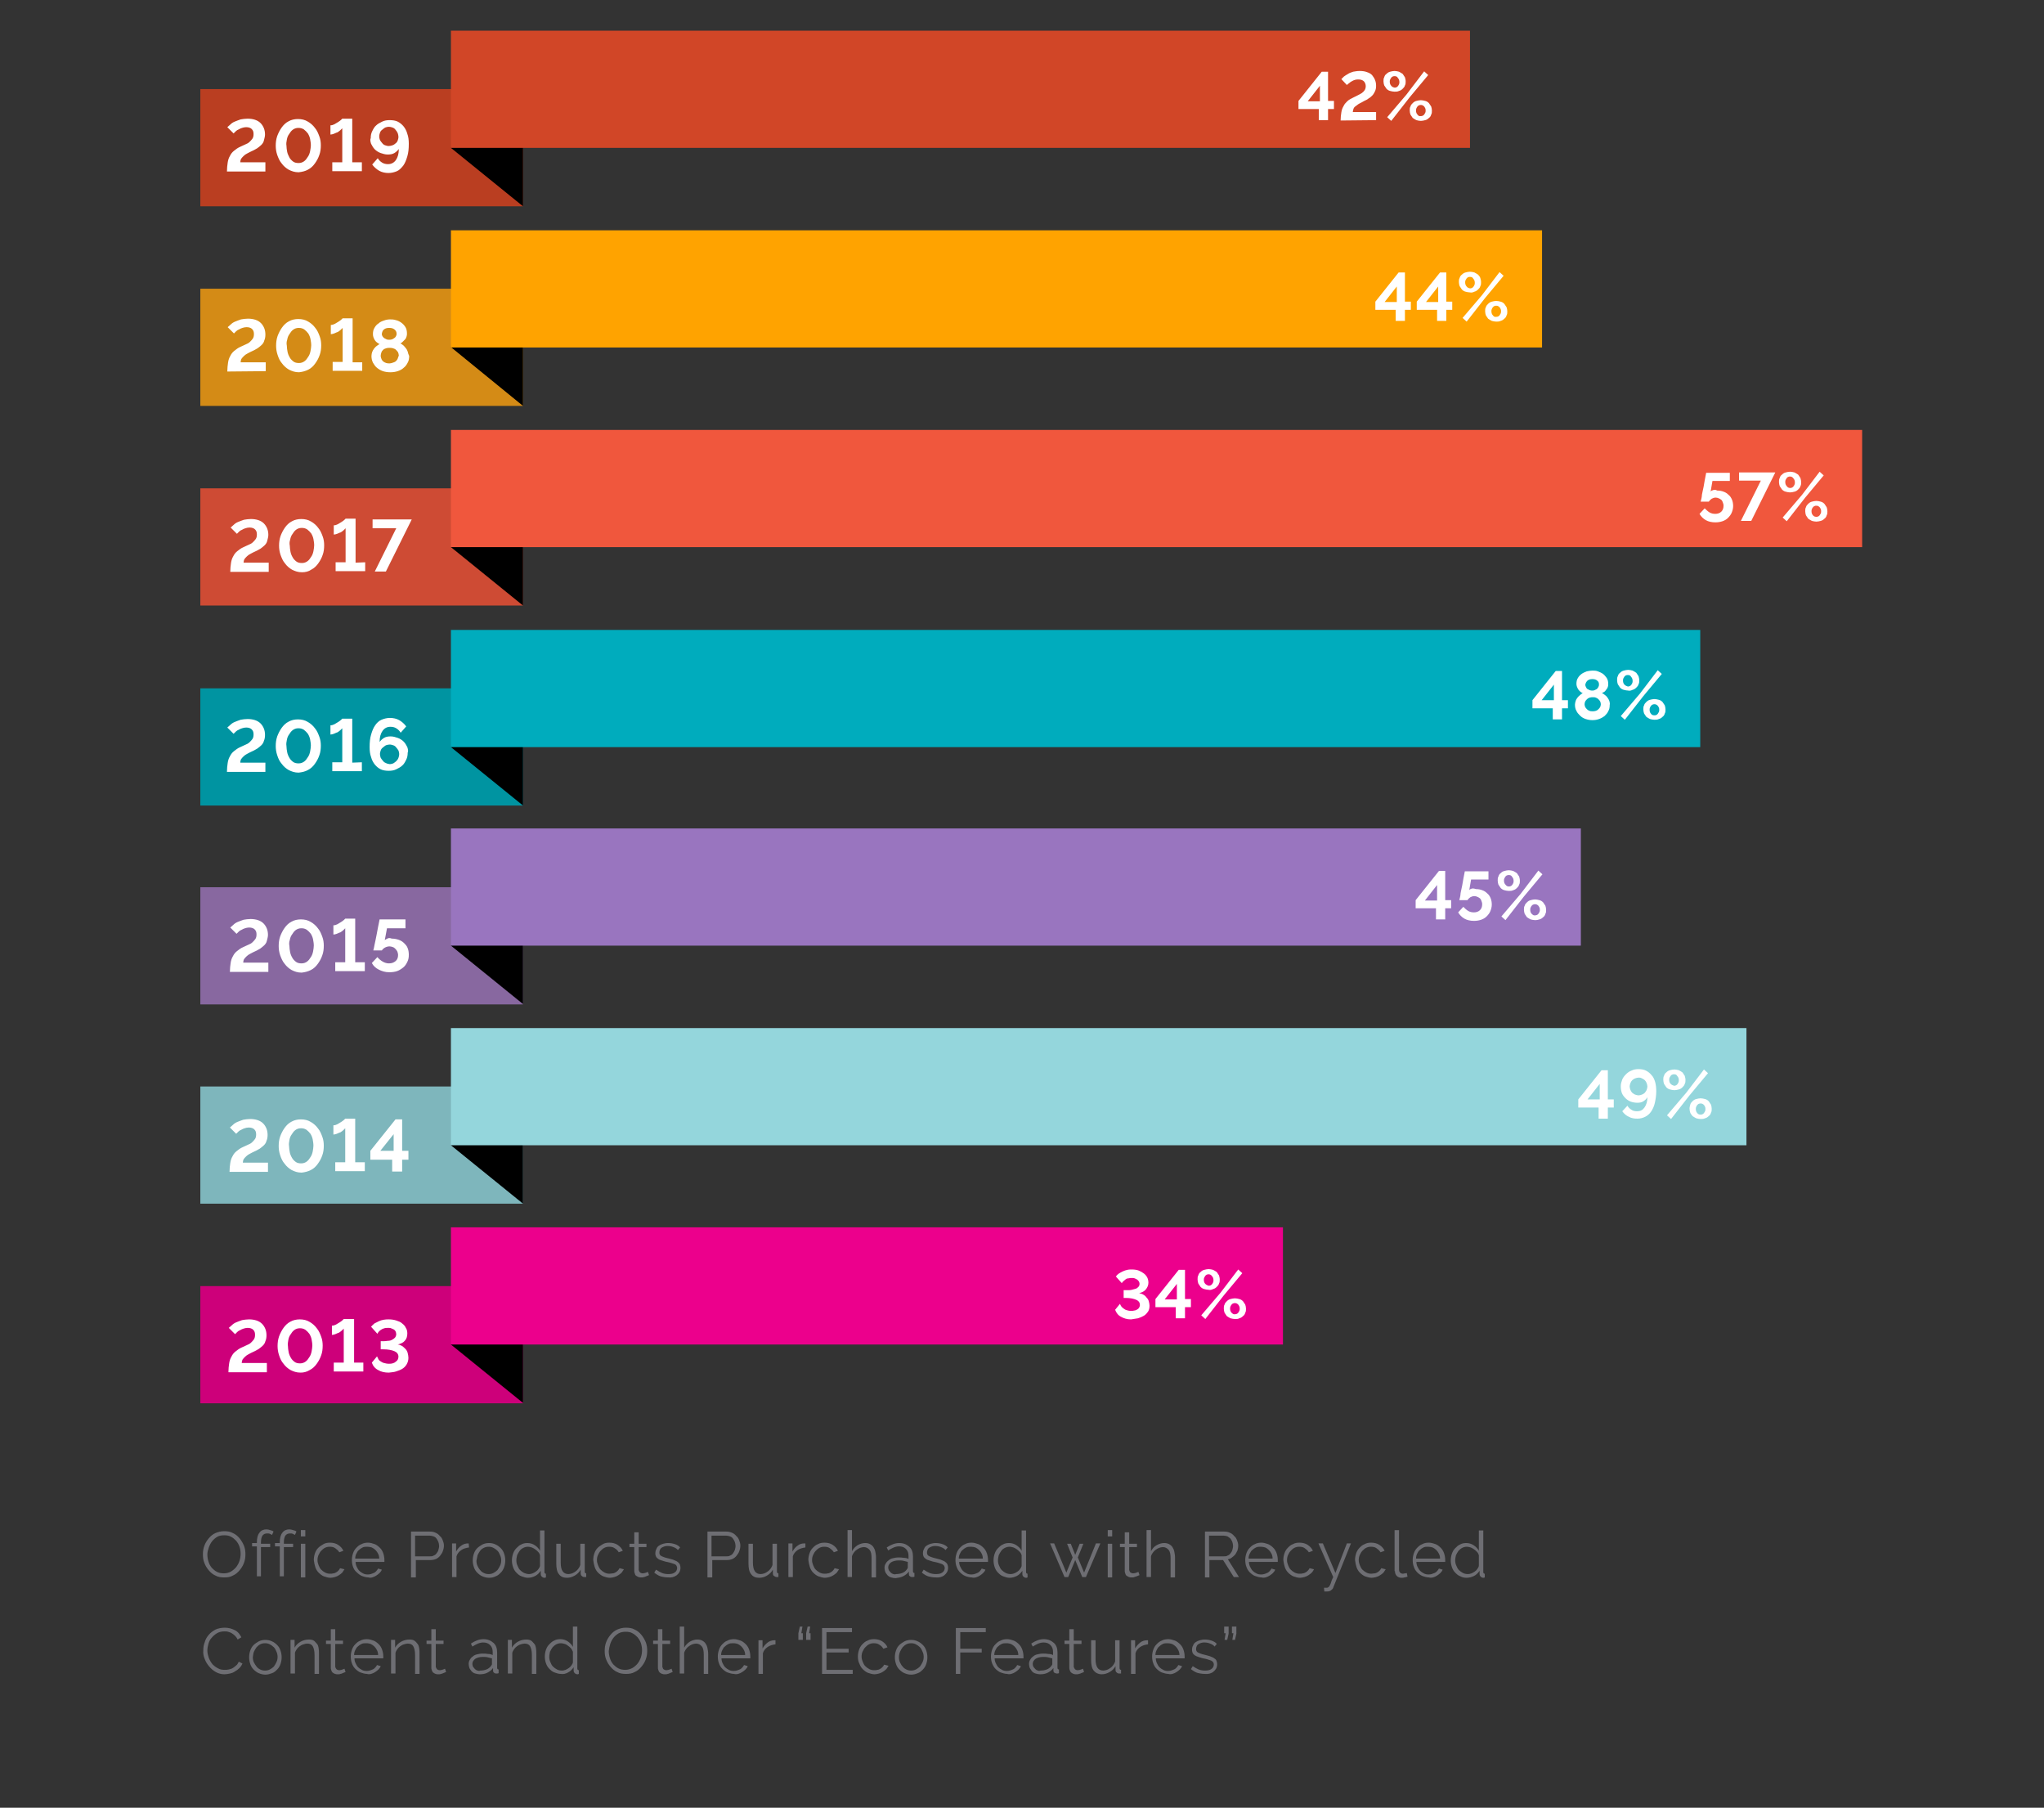 <?xml version="1.0" encoding="utf-8"?>
<!-- Generator: Adobe Illustrator 23.0.3, SVG Export Plug-In . SVG Version: 6.00 Build 0)  -->
<svg version="1.1" id="Layer_1" xmlns="http://www.w3.org/2000/svg" xmlns:xlink="http://www.w3.org/1999/xlink" x="0px" y="0px"
	 viewBox="0 0 553 489" style="enable-background:new 0 0 553 489;" xml:space="preserve">
<rect x="0" y="0" width="553" height="489" fill="#333333" stroke="none"/>
<style type="text/css">
	.st0{clip-path:url(#SVGID_2_);fill:#6E6E73;}
	.st1{clip-path:url(#SVGID_4_);fill:#6E6E73;}
	.st2{fill:#CD007A;}
	.st3{fill:#EC008C;}
	.st4{clip-path:url(#SVGID_6_);fill:#FFFFFF;}
	.st5{fill:#7EB6BC;}
	.st6{fill:#94D6DC;}
	.st7{clip-path:url(#SVGID_8_);fill:#FFFFFF;}
	.st8{fill:#0094A1;}
	.st9{fill:#00ACBD;}
	.st10{clip-path:url(#SVGID_10_);fill:#FFFFFF;}
	.st11{fill:#CE4B34;}
	.st12{fill:#F0573D;}
	.st13{clip-path:url(#SVGID_12_);fill:#FFFFFF;}
	.st14{fill:#BA3E21;}
	.st15{fill:#D14627;}
	.st16{clip-path:url(#SVGID_14_);fill:#FFFFFF;}
	.st17{fill:#D48B16;}
	.st18{fill:#FFA300;}
	.st19{clip-path:url(#SVGID_16_);fill:#FFFFFF;}
	.st20{fill:#8868A0;}
	.st21{fill:#9975BF;}
	.st22{clip-path:url(#SVGID_18_);fill:#FFFFFF;}
	.st23{clip-path:url(#SVGID_20_);fill:#FFFFFF;}
	.st24{clip-path:url(#SVGID_22_);fill:#FFFFFF;}
	.st25{clip-path:url(#SVGID_24_);fill:#FFFFFF;}
	.st26{clip-path:url(#SVGID_26_);fill:#FFFFFF;}
	.st27{clip-path:url(#SVGID_28_);fill:#FFFFFF;}
	.st28{clip-path:url(#SVGID_30_);fill:#FFFFFF;}
	.st29{clip-path:url(#SVGID_32_);fill:#FFFFFF;}
</style>
<g>
	<g>
		<defs>
			<rect id="SVGID_1_" x="54.2" y="8.3" width="449.6" height="444.6"/>
		</defs>
		<clipPath id="SVGID_2_">
			<use xlink:href="#SVGID_1_"  style="overflow:visible;"/>
		</clipPath>
		<path class="st0" d="M334.1,443.7l0.4-1.8V440h-1.2v1.8h0.4l-0.3,1.8h0.7V443.7z M332,443.7l0.4-1.8V440h-1.2v1.8h0.4l-0.3,1.8
			h0.7V443.7z M328.3,452.2c0.6-0.5,1-1.1,1-2c0-0.4-0.1-0.7-0.2-1s-0.4-0.5-0.7-0.7c-0.3-0.2-0.7-0.3-1.1-0.5
			c-0.4-0.1-1-0.3-1.5-0.4c-0.4-0.1-0.8-0.2-1-0.3c-0.3-0.1-0.5-0.2-0.7-0.3s-0.3-0.2-0.4-0.4c-0.1-0.2-0.1-0.3-0.1-0.6
			c0-0.3,0.1-0.5,0.2-0.8c0.1-0.2,0.3-0.4,0.5-0.5s0.4-0.2,0.7-0.3c0.3-0.1,0.6-0.1,0.9-0.1c0.5,0,1,0.1,1.5,0.3
			c0.5,0.2,0.9,0.4,1.2,0.8l0.6-0.7c-0.3-0.4-0.8-0.7-1.4-0.9s-1.2-0.3-1.9-0.3c-0.5,0-0.9,0.1-1.3,0.2s-0.8,0.3-1.1,0.5
			s-0.6,0.5-0.7,0.9c-0.2,0.3-0.3,0.7-0.3,1.2c0,0.4,0.1,0.7,0.2,0.9c0.1,0.2,0.3,0.4,0.6,0.6s0.6,0.3,0.9,0.4
			c0.4,0.1,0.8,0.3,1.4,0.4c0.5,0.1,0.9,0.2,1.2,0.3c0.3,0.1,0.6,0.2,0.9,0.3c0.2,0.1,0.4,0.3,0.5,0.4c0.1,0.2,0.2,0.4,0.2,0.6
			c0,0.5-0.2,1-0.7,1.3c-0.4,0.3-1,0.4-1.7,0.4c-0.6,0-1.2-0.1-1.7-0.3c-0.5-0.2-1-0.5-1.6-0.9l-0.5,0.8c0.5,0.4,1.1,0.8,1.7,1
			c0.7,0.2,1.4,0.3,2.1,0.3C326.8,452.9,327.7,452.7,328.3,452.2 M312.6,447.7c0-0.5,0.1-0.9,0.3-1.3c0.2-0.4,0.4-0.8,0.7-1
			c0.3-0.3,0.6-0.5,1-0.7s0.8-0.2,1.3-0.2c0.4,0,0.9,0.1,1.2,0.2c0.4,0.2,0.7,0.4,1,0.7c0.3,0.3,0.5,0.6,0.7,1s0.3,0.8,0.3,1.3
			H312.6z M317.2,452.8c0.4-0.1,0.8-0.3,1.1-0.5c0.3-0.2,0.6-0.4,0.9-0.7c0.3-0.3,0.5-0.6,0.6-0.9l-1-0.3c-0.1,0.2-0.3,0.5-0.5,0.7
			s-0.4,0.4-0.7,0.5c-0.2,0.1-0.5,0.2-0.8,0.3c-0.3,0.1-0.6,0.1-0.9,0.1c-0.4,0-0.9-0.1-1.2-0.3c-0.4-0.2-0.7-0.4-1-0.7
			s-0.5-0.7-0.7-1.1s-0.3-0.9-0.3-1.3h7.8c0,0,0-0.1,0-0.2v-0.3c0-0.6-0.1-1.2-0.3-1.8c-0.2-0.6-0.5-1.1-0.9-1.5s-0.9-0.8-1.4-1
			c-0.6-0.2-1.2-0.4-1.8-0.4c-0.6,0-1.3,0.1-1.8,0.4c-0.6,0.2-1,0.6-1.4,1s-0.7,0.9-0.9,1.5c-0.2,0.6-0.3,1.2-0.3,1.8
			c0,0.6,0.1,1.3,0.3,1.8c0.2,0.6,0.5,1.1,0.9,1.5s0.9,0.8,1.4,1c0.6,0.2,1.2,0.4,1.8,0.4C316.4,452.9,316.8,452.9,317.2,452.8
			 M310.5,443.7c-0.1,0-0.1,0-0.2,0c-0.6,0-1.3,0.2-1.8,0.6s-1,0.9-1.4,1.6v-2.2H306v9.1h1.2v-5.6c0.2-0.7,0.7-1.3,1.3-1.7
			c0.6-0.4,1.3-0.6,2.1-0.7v-1.1H310.5z M300.2,452.3c0.7-0.4,1.2-0.9,1.6-1.6v1c0,0.3,0.1,0.6,0.3,0.7c0.2,0.2,0.4,0.3,0.7,0.3h0.2
			c0.1,0,0.2,0,0.3,0v-1c-0.3,0-0.4-0.2-0.4-0.5v-7.5h-1.2v5.7c-0.1,0.4-0.3,0.7-0.5,1s-0.5,0.6-0.8,0.8c-0.3,0.2-0.6,0.4-0.9,0.5
			s-0.7,0.2-1,0.2c-1.4,0-2.1-1-2.1-3.1v-5.1h-1.2v5.3c0,1.3,0.2,2.3,0.7,2.9s1.2,1,2.2,1C298.8,452.9,299.5,452.7,300.2,452.3
			 M293,451.4c-0.1,0-0.2,0.1-0.5,0.2s-0.6,0.2-0.9,0.2s-0.5-0.1-0.7-0.2c-0.2-0.2-0.3-0.4-0.4-0.7v-6.2h2.1v-0.9h-2.1v-3.1h-1.2
			v3.1H288v0.9h1.3v6.5c0,0.3,0.1,0.5,0.2,0.8c0.1,0.2,0.2,0.4,0.4,0.5c0.2,0.1,0.4,0.3,0.6,0.3c0.2,0.1,0.5,0.1,0.7,0.1
			s0.5,0,0.7-0.1c0.2,0,0.4-0.1,0.6-0.2s0.3-0.1,0.5-0.2c0.1-0.1,0.2-0.1,0.3-0.1L293,451.4z M280.8,451.9c-0.3-0.1-0.5-0.2-0.7-0.4
			s-0.3-0.4-0.5-0.6c-0.1-0.2-0.2-0.5-0.2-0.8c0-0.6,0.3-1,0.8-1.4c0.5-0.3,1.2-0.5,2-0.5c0.4,0,0.9,0,1.3,0.1s0.8,0.2,1.2,0.3v1.5
			c0,0.1,0,0.2-0.1,0.3s-0.1,0.2-0.2,0.3c-0.3,0.4-0.7,0.7-1.2,0.9s-1.1,0.3-1.7,0.3C281.3,452,281,452,280.8,451.9 M283.4,452.5
			c0.6-0.3,1.2-0.7,1.6-1.3v0.7c0,0.3,0.1,0.5,0.3,0.6s0.4,0.2,0.7,0.2c0.1,0,0.3,0,0.5-0.1v-1c-0.3,0-0.4-0.2-0.4-0.5V447
			c0-1.1-0.3-2-1-2.6s-1.5-1-2.7-1c-1.1,0-2.2,0.4-3.4,1.2l0.4,0.8c0.5-0.3,1-0.6,1.5-0.8c0.5-0.2,1-0.3,1.4-0.3
			c0.8,0,1.4,0.2,1.9,0.7s0.7,1.1,0.7,1.9v0.8c-0.4-0.2-0.8-0.3-1.3-0.3c-0.5-0.1-0.9-0.1-1.4-0.1c-0.6,0-1.1,0.1-1.5,0.2
			c-0.5,0.1-0.9,0.3-1.2,0.6c-0.3,0.2-0.6,0.5-0.8,0.9c-0.2,0.3-0.3,0.7-0.3,1.1s0.1,0.8,0.2,1.1c0.2,0.3,0.4,0.6,0.6,0.9
			c0.3,0.3,0.6,0.5,1,0.6s0.8,0.2,1.2,0.2C282.1,452.9,282.8,452.8,283.4,452.5 M269,447.7c0-0.5,0.1-0.9,0.3-1.3
			c0.2-0.4,0.4-0.8,0.7-1c0.3-0.3,0.6-0.5,1-0.7s0.8-0.2,1.3-0.2s0.9,0.1,1.2,0.2c0.4,0.2,0.7,0.4,1,0.7c0.3,0.3,0.5,0.6,0.7,1
			s0.3,0.8,0.3,1.3H269z M273.6,452.8c0.4-0.1,0.8-0.3,1.1-0.5c0.3-0.2,0.6-0.4,0.9-0.7c0.3-0.3,0.5-0.6,0.6-0.9l-1-0.3
			c-0.1,0.2-0.3,0.5-0.5,0.7s-0.4,0.4-0.7,0.5c-0.2,0.1-0.5,0.2-0.8,0.3c-0.3,0.1-0.6,0.1-0.9,0.1c-0.4,0-0.9-0.1-1.2-0.3
			c-0.4-0.2-0.7-0.4-1-0.7c-0.3-0.3-0.5-0.7-0.7-1.1s-0.3-0.9-0.3-1.3h7.8c0,0,0-0.1,0-0.2v-0.3c0-0.6-0.1-1.2-0.3-1.8
			c-0.2-0.6-0.5-1.1-0.9-1.5s-0.9-0.8-1.4-1c-0.6-0.2-1.2-0.4-1.8-0.4c-0.6,0-1.3,0.1-1.8,0.4c-0.6,0.2-1,0.6-1.4,1
			s-0.7,0.9-0.9,1.5s-0.3,1.2-0.3,1.8c0,0.6,0.1,1.3,0.3,1.8s0.5,1.1,0.9,1.5s0.9,0.8,1.4,1c0.6,0.2,1.2,0.4,1.8,0.4
			C272.8,452.9,273.2,452.9,273.6,452.8 M259.8,452.8V447h5.8v-1h-5.8v-4.5h6.9v-1.1h-8.1v12.4H259.8z M243.5,446.8
			c0.2-0.4,0.4-0.8,0.7-1.2c0.3-0.3,0.6-0.6,1-0.8c0.4-0.2,0.8-0.3,1.3-0.3s0.9,0.1,1.3,0.3s0.8,0.5,1.1,0.8s0.5,0.7,0.7,1.2
			c0.2,0.4,0.3,0.9,0.3,1.4s-0.1,1-0.3,1.4s-0.4,0.8-0.7,1.2c-0.3,0.3-0.7,0.6-1.1,0.8s-0.8,0.3-1.3,0.3s-0.9-0.1-1.3-0.3
			s-0.7-0.4-1-0.8c-0.3-0.3-0.5-0.7-0.7-1.1s-0.3-0.9-0.3-1.4S243.3,447.3,243.5,446.8 M248.3,452.6c0.6-0.2,1-0.6,1.4-1
			s0.7-0.9,0.9-1.5s0.3-1.2,0.3-1.8c0-0.6-0.1-1.2-0.3-1.8c-0.2-0.6-0.5-1.1-0.9-1.5s-0.9-0.8-1.4-1c-0.6-0.3-1.2-0.4-1.8-0.4
			s-1.2,0.1-1.8,0.4c-0.5,0.3-1,0.6-1.4,1s-0.7,0.9-0.9,1.5s-0.3,1.2-0.3,1.8c0,0.6,0.1,1.2,0.3,1.8c0.2,0.6,0.5,1.1,0.9,1.5
			s0.9,0.8,1.4,1s1.1,0.4,1.8,0.4S247.8,452.8,248.3,452.6 M232.5,450c0.2,0.6,0.5,1.1,0.9,1.5s0.9,0.8,1.4,1
			c0.6,0.2,1.2,0.4,1.8,0.4c0.4,0,0.8-0.1,1.2-0.2s0.8-0.3,1.1-0.5s0.6-0.4,0.9-0.7c0.2-0.3,0.4-0.6,0.6-0.9l-1.2-0.3
			c-0.1,0.2-0.2,0.4-0.4,0.6s-0.4,0.4-0.6,0.5c-0.2,0.1-0.5,0.3-0.8,0.3c-0.3,0.1-0.6,0.1-0.9,0.1c-0.5,0-0.9-0.1-1.3-0.3
			s-0.8-0.5-1.1-0.8s-0.5-0.7-0.7-1.2s-0.3-0.9-0.3-1.4s0.1-1,0.3-1.4s0.4-0.8,0.7-1.1c0.3-0.3,0.6-0.6,1-0.8
			c0.4-0.2,0.8-0.3,1.3-0.3c0.6,0,1.1,0.1,1.5,0.4c0.5,0.3,0.8,0.6,1.1,1.1l1.1-0.4c-0.3-0.7-0.8-1.2-1.4-1.6
			c-0.6-0.4-1.4-0.6-2.2-0.6c-0.7,0-1.3,0.1-1.8,0.4c-0.6,0.2-1,0.6-1.4,1s-0.7,0.9-0.9,1.5s-0.3,1.2-0.3,1.8
			C232.1,448.8,232.2,449.5,232.5,450 M223.6,451.7V447h6v-1h-6v-4.5h6.9v-1.1h-8.1v12.4h8.3v-1.1L223.6,451.7L223.6,451.7z
			 M218.5,440l-0.4,1.8v1.8h1.2v-1.8h-0.4l0.3-1.8H218.5z M216.4,440l-0.4,1.8v1.8h1.2v-1.8h-0.4l0.3-1.8H216.4z M209.7,443.7
			c-0.1,0-0.1,0-0.2,0c-0.6,0-1.3,0.2-1.8,0.6s-1,0.9-1.4,1.6v-2.2h-1.1v9.1h1.2v-5.6c0.2-0.7,0.7-1.3,1.3-1.7s1.3-0.6,2.1-0.7v-1.1
			H209.7z M195.1,447.7c0-0.5,0.1-0.9,0.3-1.3s0.4-0.8,0.7-1c0.3-0.3,0.6-0.5,1-0.7s0.8-0.2,1.3-0.2s0.9,0.1,1.2,0.2
			c0.4,0.2,0.7,0.4,1,0.7c0.3,0.3,0.5,0.6,0.7,1s0.3,0.8,0.3,1.3H195.1z M199.7,452.8c0.4-0.1,0.8-0.3,1.1-0.5s0.6-0.4,0.9-0.7
			c0.3-0.3,0.5-0.6,0.6-0.9l-1-0.3c-0.1,0.2-0.3,0.5-0.5,0.7s-0.4,0.4-0.7,0.5c-0.2,0.1-0.5,0.2-0.8,0.3s-0.6,0.1-0.9,0.1
			c-0.4,0-0.9-0.1-1.2-0.3c-0.4-0.2-0.7-0.4-1-0.7s-0.5-0.7-0.7-1.1s-0.3-0.9-0.3-1.3h7.8c0,0,0-0.1,0-0.2v-0.3
			c0-0.6-0.1-1.2-0.3-1.8c-0.2-0.6-0.5-1.1-0.9-1.5s-0.9-0.8-1.4-1c-0.6-0.2-1.2-0.4-1.8-0.4s-1.3,0.1-1.8,0.4c-0.6,0.2-1,0.6-1.4,1
			s-0.7,0.9-0.9,1.5s-0.3,1.2-0.3,1.8c0,0.6,0.1,1.3,0.3,1.8c0.2,0.6,0.5,1.1,0.9,1.5s0.9,0.8,1.4,1c0.6,0.2,1.2,0.4,1.8,0.4
			C198.9,452.9,199.3,452.9,199.7,452.8 M191.6,447.4c0-0.6-0.1-1.1-0.2-1.6c-0.1-0.5-0.3-0.9-0.5-1.2s-0.5-0.6-0.9-0.8
			c-0.4-0.2-0.8-0.3-1.3-0.3c-0.7,0-1.4,0.2-2.1,0.6c-0.6,0.4-1.1,0.9-1.5,1.6V440h-1.2v12.7h1.2v-5.6c0.1-0.4,0.3-0.7,0.5-1
			s0.5-0.6,0.8-0.8s0.6-0.4,0.9-0.5c0.3-0.1,0.7-0.2,1-0.2c0.7,0,1.2,0.3,1.6,0.8c0.4,0.5,0.5,1.3,0.5,2.3v5.1h1.2V447.4z
			 M181.7,451.4c-0.1,0-0.2,0.1-0.5,0.2s-0.6,0.2-0.9,0.2c-0.3,0-0.5-0.1-0.7-0.2s-0.3-0.4-0.4-0.7v-6.2h2.1v-0.9h-2.1v-3.1H178v3.1
			h-1.3v0.9h1.3v6.5c0,0.3,0.1,0.5,0.2,0.8c0.1,0.2,0.2,0.4,0.4,0.5s0.4,0.3,0.6,0.3c0.2,0.1,0.5,0.1,0.7,0.1s0.5,0,0.7-0.1
			c0.2,0,0.4-0.1,0.6-0.2c0.2-0.1,0.3-0.1,0.5-0.2c0.1-0.1,0.2-0.1,0.3-0.1L181.7,451.4z M165.1,444.7c0.2-0.6,0.5-1.2,0.9-1.7
			s0.9-0.9,1.4-1.2c0.6-0.3,1.2-0.4,1.9-0.4s1.3,0.1,1.8,0.4c0.6,0.3,1,0.7,1.4,1.1c0.4,0.5,0.7,1,0.9,1.6s0.3,1.3,0.3,1.9
			s-0.1,1.3-0.3,1.9s-0.5,1.2-0.9,1.7s-0.9,0.9-1.4,1.2c-0.6,0.3-1.2,0.5-1.9,0.5s-1.3-0.1-1.9-0.4c-0.6-0.3-1-0.7-1.4-1.1
			c-0.4-0.5-0.7-1-0.9-1.7c-0.2-0.6-0.3-1.3-0.3-1.9C164.8,445.9,164.9,445.3,165.1,444.7 M171.7,452.3c0.7-0.3,1.3-0.8,1.8-1.4
			s0.9-1.2,1.2-2s0.4-1.5,0.4-2.4c0-0.8-0.1-1.5-0.4-2.3c-0.3-0.7-0.7-1.4-1.2-2s-1.1-1.1-1.8-1.4c-0.7-0.4-1.5-0.5-2.4-0.5
			c-0.8,0-1.6,0.2-2.3,0.5s-1.3,0.8-1.8,1.4s-0.9,1.2-1.2,2s-0.4,1.5-0.4,2.4c0,0.8,0.1,1.6,0.4,2.3c0.3,0.8,0.7,1.4,1.2,2
			s1.1,1.1,1.8,1.4c0.7,0.4,1.5,0.5,2.4,0.5C170.2,452.8,171,452.7,171.7,452.3 M150.7,451.6c-0.4-0.2-0.8-0.5-1.1-0.8
			s-0.5-0.7-0.7-1.2c-0.2-0.4-0.3-0.9-0.3-1.4s0.1-0.9,0.2-1.4c0.2-0.4,0.4-0.8,0.7-1.2c0.3-0.3,0.6-0.6,1-0.8
			c0.4-0.2,0.8-0.3,1.3-0.3c0.3,0,0.6,0.1,1,0.2s0.6,0.3,0.9,0.5c0.3,0.2,0.5,0.4,0.8,0.7c0.2,0.3,0.4,0.6,0.5,0.9v2.8
			c0,0.3-0.2,0.6-0.4,0.9s-0.4,0.5-0.7,0.7s-0.6,0.4-0.9,0.5s-0.6,0.2-0.9,0.2C151.5,451.9,151.1,451.8,150.7,451.6 M153.7,452.4
			c0.6-0.3,1.1-0.8,1.5-1.4v0.9c0,0.3,0.1,0.5,0.3,0.7s0.5,0.3,0.7,0.3c0.1,0,0.2,0,0.4-0.1v-1c-0.3,0-0.4-0.2-0.4-0.5V440H155v5.5
			c-0.3-0.6-0.8-1.1-1.4-1.5c-0.6-0.4-1.3-0.6-2-0.6c-0.6,0-1.2,0.1-1.7,0.4c-0.5,0.2-0.9,0.6-1.3,1c-0.4,0.4-0.7,0.9-0.9,1.5
			s-0.3,1.2-0.3,1.8c0,0.6,0.1,1.2,0.3,1.8c0.2,0.6,0.5,1.1,0.9,1.5s0.8,0.8,1.4,1s1.1,0.4,1.7,0.4
			C152.4,452.9,153,452.8,153.7,452.4 M145.1,447.4c0-0.6,0-1.1-0.1-1.6s-0.2-0.9-0.5-1.2s-0.5-0.6-0.8-0.8s-0.8-0.3-1.3-0.3
			c-0.8,0-1.6,0.2-2.3,0.6s-1.2,0.9-1.6,1.6v-2.1h-1.1v9.1h1.2v-5.6c0.1-0.4,0.3-0.7,0.5-1s0.5-0.6,0.8-0.8s0.6-0.4,1-0.5
			c0.3-0.1,0.7-0.2,1-0.2c0.7,0,1.2,0.2,1.5,0.7s0.5,1.3,0.5,2.4v5.1h1.2L145.1,447.4L145.1,447.4z M129.2,451.9
			c-0.3-0.1-0.5-0.2-0.7-0.4s-0.3-0.4-0.5-0.6c-0.1-0.2-0.2-0.5-0.2-0.8c0-0.6,0.3-1,0.8-1.4c0.5-0.3,1.2-0.5,2-0.5
			c0.4,0,0.9,0,1.3,0.1s0.8,0.2,1.2,0.3v1.5c0,0.1,0,0.2-0.1,0.3c-0.1,0.1-0.1,0.2-0.2,0.3c-0.3,0.4-0.7,0.7-1.2,0.9
			c-0.5,0.2-1.1,0.3-1.7,0.3C129.8,452,129.5,452,129.2,451.9 M131.8,452.5c0.6-0.3,1.2-0.7,1.6-1.3v0.7c0,0.3,0.1,0.5,0.3,0.6
			c0.2,0.2,0.4,0.2,0.7,0.2c0.1,0,0.3,0,0.5-0.1v-1c-0.3,0-0.4-0.2-0.4-0.5V447c0-1.1-0.3-2-1-2.6s-1.5-1-2.7-1
			c-1.1,0-2.2,0.4-3.4,1.2l0.4,0.8c0.5-0.3,1-0.6,1.5-0.8c0.5-0.2,1-0.3,1.4-0.3c0.8,0,1.4,0.2,1.9,0.7s0.7,1.1,0.7,1.9v0.8
			c-0.4-0.2-0.8-0.3-1.3-0.3c-0.5-0.1-0.9-0.1-1.4-0.1c-0.6,0-1.1,0.1-1.5,0.2c-0.5,0.1-0.9,0.3-1.2,0.6c-0.3,0.2-0.6,0.5-0.8,0.9
			c-0.2,0.3-0.3,0.7-0.3,1.1s0.1,0.8,0.2,1.1s0.4,0.6,0.6,0.9c0.3,0.3,0.6,0.5,1,0.6s0.8,0.2,1.2,0.2
			C130.5,452.9,131.2,452.8,131.8,452.5 M120.4,451.4c-0.1,0-0.2,0.1-0.5,0.2s-0.6,0.2-0.9,0.2s-0.5-0.1-0.7-0.2
			c-0.2-0.2-0.3-0.4-0.4-0.7v-6.2h2.1v-0.9h-2.1v-3.1h-1.2v3.1h-1.3v0.9h1.3v6.5c0,0.3,0.1,0.5,0.2,0.8c0.1,0.2,0.2,0.4,0.4,0.5
			s0.4,0.3,0.6,0.3c0.2,0.1,0.5,0.1,0.7,0.1s0.5,0,0.7-0.1c0.2,0,0.4-0.1,0.6-0.2s0.3-0.1,0.5-0.2c0.1-0.1,0.2-0.1,0.3-0.1
			L120.4,451.4z M113.5,447.4c0-0.6,0-1.1-0.1-1.6s-0.2-0.9-0.5-1.2c-0.2-0.3-0.5-0.6-0.8-0.8s-0.8-0.3-1.3-0.3
			c-0.8,0-1.6,0.2-2.3,0.6c-0.7,0.4-1.2,0.9-1.6,1.6v-2.1h-1.1v9.1h1.2v-5.6c0.1-0.4,0.3-0.7,0.5-1s0.5-0.6,0.8-0.8s0.6-0.4,1-0.5
			c0.3-0.1,0.7-0.2,1-0.2c0.7,0,1.2,0.2,1.5,0.7s0.5,1.3,0.5,2.4v5.1h1.2C113.5,452.8,113.5,447.4,113.5,447.4z M95.8,447.7
			c0-0.5,0.1-0.9,0.3-1.3c0.2-0.4,0.4-0.8,0.7-1c0.3-0.3,0.6-0.5,1-0.7s0.8-0.2,1.3-0.2s0.9,0.1,1.2,0.2c0.4,0.2,0.7,0.4,1,0.7
			c0.3,0.3,0.5,0.6,0.7,1s0.3,0.8,0.3,1.3H95.8z M100.4,452.8c0.4-0.1,0.8-0.3,1.1-0.5c0.3-0.2,0.6-0.4,0.9-0.7
			c0.3-0.3,0.5-0.6,0.6-0.9l-1-0.3c-0.1,0.2-0.3,0.5-0.5,0.7s-0.4,0.4-0.7,0.5c-0.2,0.1-0.5,0.2-0.8,0.3s-0.6,0.1-0.9,0.1
			c-0.4,0-0.9-0.1-1.2-0.3c-0.4-0.2-0.7-0.4-1-0.7s-0.5-0.7-0.7-1.1s-0.3-0.9-0.3-1.3h7.8c0,0,0-0.1,0-0.2v-0.3
			c0-0.6-0.1-1.2-0.3-1.8c-0.2-0.6-0.5-1.1-0.9-1.5s-0.9-0.8-1.4-1c-0.6-0.2-1.2-0.4-1.8-0.4c-0.6,0-1.3,0.1-1.8,0.4
			c-0.6,0.2-1,0.6-1.4,1s-0.7,0.9-0.9,1.5c-0.2,0.6-0.3,1.2-0.3,1.8c0,0.6,0.1,1.3,0.3,1.8c0.2,0.6,0.5,1.1,0.9,1.5s0.9,0.8,1.4,1
			c0.6,0.2,1.2,0.4,1.8,0.4C99.6,452.9,100,452.9,100.4,452.8 M93.2,451.4c-0.1,0-0.2,0.1-0.5,0.2s-0.6,0.2-0.9,0.2
			s-0.5-0.1-0.7-0.2c-0.2-0.2-0.3-0.4-0.4-0.7v-6.2h2.1v-0.9h-2.1v-3.1h-1.2v3.1h-1.3v0.9h1.3v6.5c0,0.3,0.1,0.5,0.2,0.8
			c0.1,0.2,0.2,0.4,0.4,0.5s0.4,0.3,0.6,0.3c0.2,0.1,0.5,0.1,0.7,0.1s0.5,0,0.7-0.1c0.2,0,0.4-0.1,0.6-0.2s0.3-0.1,0.5-0.2
			c0.1-0.1,0.2-0.1,0.3-0.1L93.2,451.4z M86.3,447.4c0-0.6,0-1.1-0.1-1.6s-0.2-0.9-0.5-1.2s-0.5-0.6-0.8-0.8
			c-0.3-0.2-0.8-0.3-1.3-0.3c-0.8,0-1.6,0.2-2.3,0.6c-0.7,0.4-1.2,0.9-1.6,1.6v-2.1h-1.1v9.1h1.2v-5.6c0.1-0.4,0.3-0.7,0.5-1
			s0.5-0.6,0.8-0.8c0.3-0.2,0.6-0.4,1-0.5c0.3-0.1,0.7-0.2,1-0.2c0.7,0,1.2,0.2,1.5,0.7s0.5,1.3,0.5,2.4v5.1h1.2
			C86.3,452.8,86.3,447.4,86.3,447.4z M68.7,446.8c0.2-0.4,0.4-0.8,0.7-1.2c0.3-0.3,0.6-0.6,1-0.8s0.8-0.3,1.3-0.3s0.9,0.1,1.3,0.3
			s0.8,0.5,1.1,0.8s0.5,0.7,0.7,1.2c0.2,0.4,0.3,0.9,0.3,1.4s-0.1,1-0.3,1.4c-0.2,0.4-0.4,0.8-0.7,1.2c-0.3,0.3-0.7,0.6-1.1,0.8
			s-0.8,0.3-1.3,0.3s-0.9-0.1-1.3-0.3s-0.7-0.4-1-0.8s-0.5-0.7-0.7-1.1c-0.2-0.4-0.3-0.9-0.3-1.4C68.5,447.8,68.5,447.3,68.7,446.8
			 M73.6,452.6c0.6-0.2,1-0.6,1.4-1s0.7-0.9,0.9-1.5s0.3-1.2,0.3-1.8c0-0.6-0.1-1.2-0.3-1.8c-0.2-0.6-0.5-1.1-0.9-1.5
			c-0.4-0.4-0.9-0.8-1.4-1c-0.6-0.3-1.2-0.4-1.8-0.4s-1.2,0.1-1.8,0.4c-0.5,0.3-1,0.6-1.4,1c-0.4,0.4-0.7,0.9-0.9,1.5
			c-0.2,0.6-0.3,1.2-0.3,1.8c0,0.6,0.1,1.2,0.3,1.8c0.2,0.6,0.5,1.1,0.9,1.5c0.4,0.4,0.9,0.8,1.4,1s1.1,0.4,1.8,0.4
			S73,452.8,73.6,452.6 M55.4,448.8c0.3,0.8,0.7,1.4,1.2,2s1.1,1.1,1.8,1.5s1.5,0.6,2.3,0.6c0.5,0,1-0.1,1.5-0.2s1-0.3,1.4-0.6
			c0.4-0.2,0.8-0.5,1.2-0.9s0.6-0.8,0.8-1.2l-1-0.5c-0.2,0.4-0.4,0.8-0.7,1c-0.3,0.3-0.6,0.5-0.9,0.7c-0.3,0.2-0.7,0.3-1.1,0.4
			s-0.7,0.1-1.1,0.1c-0.7,0-1.3-0.1-1.8-0.4c-0.6-0.3-1.1-0.7-1.5-1.1c-0.4-0.5-0.7-1-1-1.7c-0.2-0.6-0.4-1.3-0.4-2
			c0-0.6,0.1-1.2,0.3-1.9s0.5-1.2,0.9-1.6c0.4-0.5,0.9-0.9,1.4-1.2s1.2-0.5,2-0.5c0.3,0,0.7,0,1,0.1s0.7,0.2,1,0.4
			c0.3,0.2,0.6,0.4,0.9,0.7c0.3,0.3,0.5,0.6,0.7,1l1-0.6c-0.4-0.8-0.9-1.5-1.7-1.9c-0.8-0.4-1.7-0.7-2.8-0.7c-0.9,0-1.8,0.2-2.5,0.5
			c-0.7,0.4-1.3,0.8-1.8,1.4s-0.9,1.2-1.1,2c-0.3,0.7-0.4,1.5-0.4,2.2C54.9,447.3,55.1,448.1,55.4,448.8"/>
	</g>
	<g>
		<defs>
			<rect id="SVGID_3_" x="54.2" y="8.3" width="449.6" height="444.6"/>
		</defs>
		<clipPath id="SVGID_4_">
			<use xlink:href="#SVGID_3_"  style="overflow:visible;"/>
		</clipPath>
		<path class="st1" d="M395.8,425.5c-0.4-0.2-0.8-0.5-1.1-0.8c-0.3-0.3-0.5-0.7-0.7-1.2c-0.2-0.4-0.3-0.9-0.3-1.4s0.1-0.9,0.2-1.4
			c0.2-0.4,0.4-0.8,0.7-1.2c0.3-0.3,0.6-0.6,1-0.8c0.4-0.2,0.8-0.3,1.3-0.3c0.3,0,0.6,0.1,1,0.2c0.3,0.1,0.6,0.3,0.9,0.5
			s0.5,0.4,0.8,0.7s0.4,0.6,0.5,0.9v2.8c0,0.3-0.2,0.6-0.4,0.9c-0.2,0.3-0.4,0.5-0.7,0.7c-0.3,0.2-0.6,0.4-0.9,0.5s-0.6,0.2-0.9,0.2
			C396.6,425.8,396.2,425.7,395.8,425.5 M398.8,426.3c0.6-0.3,1.1-0.8,1.5-1.4v0.9c0,0.3,0.1,0.5,0.3,0.7c0.2,0.2,0.5,0.3,0.7,0.3
			c0.1,0,0.2,0,0.4-0.1v-1c-0.3,0-0.4-0.2-0.4-0.5V414h-1.2v5.5c-0.3-0.6-0.8-1.1-1.4-1.5s-1.3-0.6-2-0.6c-0.6,0-1.2,0.1-1.7,0.4
			c-0.5,0.2-0.9,0.6-1.3,1s-0.7,0.9-0.9,1.5s-0.3,1.2-0.3,1.8c0,0.6,0.1,1.2,0.3,1.8c0.2,0.6,0.5,1.1,0.9,1.5s0.8,0.8,1.4,1
			c0.5,0.3,1.1,0.4,1.7,0.4C397.5,426.8,398.2,426.6,398.8,426.3 M383.1,421.6c0-0.5,0.1-0.9,0.3-1.3c0.2-0.4,0.4-0.8,0.7-1
			c0.3-0.3,0.6-0.5,1-0.7s0.8-0.2,1.3-0.2c0.4,0,0.9,0.1,1.2,0.2c0.4,0.2,0.7,0.4,1,0.7c0.3,0.3,0.5,0.6,0.7,1s0.3,0.8,0.3,1.3
			H383.1z M387.7,426.7c0.4-0.1,0.8-0.3,1.1-0.5c0.3-0.2,0.6-0.4,0.9-0.7c0.3-0.3,0.5-0.6,0.6-0.9l-1-0.3c-0.1,0.2-0.3,0.5-0.5,0.7
			s-0.4,0.4-0.7,0.5s-0.5,0.2-0.8,0.3c-0.3,0.1-0.6,0.1-0.9,0.1c-0.4,0-0.9-0.1-1.2-0.3c-0.4-0.2-0.7-0.4-1-0.7
			c-0.3-0.3-0.5-0.7-0.7-1.1s-0.3-0.9-0.3-1.3h7.8c0,0,0-0.1,0-0.2V422c0-0.6-0.1-1.2-0.3-1.8c-0.2-0.6-0.5-1.1-0.9-1.5
			s-0.9-0.8-1.4-1c-0.6-0.2-1.2-0.4-1.8-0.4c-0.7,0-1.3,0.1-1.8,0.4c-0.6,0.2-1,0.6-1.4,1s-0.7,0.9-0.9,1.5
			c-0.2,0.6-0.3,1.2-0.3,1.8c0,0.6,0.1,1.3,0.3,1.8c0.2,0.6,0.5,1.1,0.9,1.5s0.9,0.8,1.4,1s1.2,0.4,1.8,0.4
			C386.8,426.8,387.3,426.8,387.7,426.7 M377.4,425c0,0.6,0.2,1,0.5,1.3s0.7,0.5,1.3,0.5c0.2,0,0.5,0,0.8-0.1s0.6-0.1,0.8-0.2
			l-0.2-1c-0.2,0.1-0.3,0.1-0.5,0.1s-0.3,0.1-0.5,0.1c-0.3,0-0.6-0.1-0.8-0.3c-0.2-0.2-0.3-0.5-0.3-0.8v-10.7h-1.2V425H377.4z
			 M367,423.9c0.2,0.6,0.5,1.1,0.9,1.5s0.9,0.8,1.4,1c0.6,0.2,1.2,0.4,1.8,0.4c0.4,0,0.8-0.1,1.2-0.2c0.4-0.1,0.8-0.3,1.1-0.5
			s0.6-0.4,0.9-0.7c0.2-0.3,0.4-0.6,0.6-0.9l-1.2-0.3c-0.1,0.2-0.2,0.4-0.4,0.6c-0.2,0.2-0.4,0.4-0.6,0.5s-0.5,0.3-0.8,0.3
			s-0.6,0.1-0.9,0.1c-0.5,0-0.9-0.1-1.3-0.3c-0.4-0.2-0.8-0.5-1.1-0.8c-0.3-0.3-0.5-0.7-0.7-1.2s-0.3-0.9-0.3-1.4s0.1-1,0.3-1.4
			c0.2-0.4,0.4-0.8,0.7-1.1c0.3-0.3,0.6-0.6,1-0.8c0.4-0.2,0.8-0.3,1.3-0.3c0.6,0,1.1,0.1,1.5,0.4s0.8,0.6,1.1,1.1l1.1-0.4
			c-0.3-0.7-0.8-1.2-1.4-1.6s-1.4-0.6-2.2-0.6c-0.7,0-1.3,0.1-1.8,0.4c-0.6,0.2-1,0.6-1.4,1s-0.7,0.9-0.9,1.5s-0.3,1.2-0.3,1.8
			C366.7,422.7,366.8,423.3,367,423.9 M358.3,430.5c0.2,0,0.3,0,0.4,0s0.2,0,0.3,0c0.5,0,0.9-0.1,1.2-0.4c0.3-0.2,0.5-0.5,0.6-0.9
			l4.7-11.7h-1.1l-3.1,8l-3.4-8h-1.2l4,9.1c-0.3,0.6-0.5,1.1-0.6,1.5s-0.3,0.7-0.4,0.9c-0.1,0.2-0.2,0.3-0.4,0.4
			c-0.1,0.1-0.3,0.1-0.5,0.1c-0.1,0-0.2,0-0.3,0c-0.1,0-0.2,0-0.3,0L358.3,430.5L358.3,430.5z M347.6,423.9c0.2,0.6,0.5,1.1,0.9,1.5
			s0.9,0.8,1.4,1c0.6,0.2,1.2,0.4,1.8,0.4c0.4,0,0.8-0.1,1.2-0.2c0.4-0.1,0.8-0.3,1.1-0.5c0.3-0.2,0.6-0.4,0.9-0.7s0.4-0.6,0.6-0.9
			l-1.2-0.3c-0.1,0.2-0.2,0.4-0.4,0.6c-0.2,0.2-0.4,0.4-0.6,0.5s-0.5,0.3-0.8,0.3c-0.3,0.1-0.6,0.1-0.9,0.1c-0.5,0-0.9-0.1-1.3-0.3
			s-0.8-0.5-1.1-0.8c-0.3-0.3-0.5-0.7-0.7-1.2s-0.3-0.9-0.3-1.4s0.1-1,0.3-1.4c0.2-0.4,0.4-0.8,0.7-1.1s0.6-0.6,1-0.8
			c0.4-0.2,0.8-0.3,1.3-0.3c0.6,0,1.1,0.1,1.5,0.4s0.8,0.6,1.1,1.1l1.1-0.4c-0.3-0.7-0.8-1.2-1.4-1.6s-1.4-0.6-2.2-0.6
			c-0.7,0-1.3,0.1-1.8,0.4c-0.6,0.2-1,0.6-1.4,1s-0.7,0.9-0.9,1.5c-0.2,0.6-0.3,1.2-0.3,1.8C347.3,422.7,347.4,423.3,347.6,423.9
			 M337.8,421.6c0-0.5,0.1-0.9,0.3-1.3c0.2-0.4,0.4-0.8,0.7-1c0.3-0.3,0.6-0.5,1-0.7s0.8-0.2,1.3-0.2c0.4,0,0.9,0.1,1.2,0.2
			s0.7,0.4,1,0.7c0.3,0.3,0.5,0.6,0.7,1s0.3,0.8,0.3,1.3H337.8z M342.4,426.7c0.4-0.1,0.8-0.3,1.1-0.5s0.6-0.4,0.9-0.7
			c0.3-0.3,0.5-0.6,0.6-0.9l-1-0.3c-0.1,0.2-0.3,0.5-0.5,0.7s-0.4,0.4-0.7,0.5c-0.2,0.1-0.5,0.2-0.8,0.3s-0.6,0.1-0.9,0.1
			c-0.4,0-0.9-0.1-1.2-0.3c-0.4-0.2-0.7-0.4-1-0.7c-0.3-0.3-0.5-0.7-0.7-1.1s-0.3-0.9-0.3-1.3h7.8c0,0,0-0.1,0-0.2V422
			c0-0.6-0.1-1.2-0.3-1.8c-0.2-0.6-0.5-1.1-0.9-1.5s-0.9-0.8-1.4-1c-0.6-0.2-1.2-0.4-1.8-0.4c-0.6,0-1.3,0.1-1.8,0.4
			c-0.6,0.2-1,0.6-1.4,1s-0.7,0.9-0.9,1.5c-0.2,0.6-0.3,1.2-0.3,1.8c0,0.6,0.1,1.3,0.3,1.8c0.2,0.6,0.5,1.1,0.9,1.5s0.9,0.8,1.4,1
			c0.6,0.2,1.2,0.4,1.8,0.4C341.6,426.8,342,426.8,342.4,426.7 M327.2,415.4h3.9c0.3,0,0.7,0.1,1,0.2c0.3,0.2,0.6,0.4,0.8,0.6
			c0.2,0.3,0.4,0.6,0.5,0.9s0.2,0.7,0.2,1.1s-0.1,0.7-0.2,1.1s-0.3,0.6-0.5,0.9s-0.5,0.5-0.8,0.6c-0.3,0.2-0.6,0.2-1,0.2h-4v-5.6
			H327.2z M327.2,426.6V422h3.7l2.9,4.6h1.4l-3-4.8c0.4-0.1,0.8-0.2,1.1-0.5c0.3-0.2,0.6-0.5,0.9-0.8c0.2-0.3,0.4-0.7,0.6-1.1
			c0.1-0.4,0.2-0.8,0.2-1.3s-0.1-0.9-0.3-1.4s-0.4-0.9-0.8-1.2c-0.3-0.4-0.7-0.7-1.2-0.9c-0.4-0.2-0.9-0.3-1.5-0.3H326v12.4h1.2
			V426.6z M317.9,421.3c0-0.6-0.1-1.1-0.2-1.6s-0.3-0.9-0.5-1.2c-0.2-0.3-0.5-0.6-0.9-0.8c-0.4-0.2-0.8-0.3-1.3-0.3
			c-0.7,0-1.4,0.2-2.1,0.6s-1.1,0.9-1.5,1.6v-5.7h-1.2v12.7h1.2V421c0.1-0.4,0.3-0.7,0.5-1s0.5-0.6,0.8-0.8s0.6-0.4,0.9-0.5
			s0.7-0.2,1-0.2c0.7,0,1.2,0.3,1.6,0.8s0.5,1.3,0.5,2.3v5.1h1.2V421.3z M308,425.2c-0.1,0-0.2,0.1-0.5,0.2s-0.6,0.2-0.9,0.2
			s-0.5-0.1-0.7-0.2s-0.3-0.4-0.4-0.7v-6.2h2.1v-0.9h-2.1v-3.1h-1.2v3.1H303v0.9h1.3v6.5c0,0.3,0.1,0.5,0.2,0.8s0.2,0.4,0.4,0.5
			c0.2,0.1,0.4,0.3,0.6,0.3c0.2,0.1,0.5,0.1,0.7,0.1s0.5,0,0.7-0.1s0.4-0.1,0.6-0.2s0.3-0.1,0.5-0.2c0.1-0.1,0.2-0.1,0.3-0.1
			L308,425.2z M300.9,413.9h-1.2v1.7h1.2V413.9z M300.9,417.6h-1.2v9.1h1.2V417.6z M293.3,425.4l-1.7-4.1l1.5-3.7h-1l-1.2,3l-1.2-3
			h-1l1.5,3.7l-1.7,4.1l-3.3-7.9h-1.1l3.9,9.1h1l1.9-4.6l1.9,4.6h1l3.9-9.1h-1.2L293.3,425.4z M272.1,425.5
			c-0.4-0.2-0.8-0.5-1.1-0.8c-0.3-0.3-0.5-0.7-0.7-1.2c-0.2-0.4-0.3-0.9-0.3-1.4s0.1-0.9,0.2-1.4c0.2-0.4,0.4-0.8,0.7-1.2
			s0.6-0.6,1-0.8c0.4-0.2,0.8-0.3,1.3-0.3c0.3,0,0.6,0.1,1,0.2c0.3,0.1,0.6,0.3,0.9,0.5s0.5,0.4,0.8,0.7s0.4,0.6,0.5,0.9v2.8
			c0,0.3-0.2,0.6-0.4,0.9c-0.2,0.3-0.4,0.5-0.7,0.7c-0.3,0.2-0.6,0.4-0.9,0.5s-0.6,0.2-0.9,0.2C273,425.8,272.5,425.7,272.1,425.5
			 M275.1,426.3c0.6-0.3,1.1-0.8,1.5-1.4v0.9c0,0.3,0.1,0.5,0.3,0.7c0.2,0.2,0.5,0.3,0.7,0.3c0.1,0,0.2,0,0.4-0.1v-1
			c-0.3,0-0.4-0.2-0.4-0.5V414h-1.2v5.5c-0.3-0.6-0.8-1.1-1.4-1.5s-1.3-0.6-2-0.6c-0.6,0-1.2,0.1-1.7,0.4c-0.5,0.2-0.9,0.6-1.3,1
			s-0.7,0.9-0.9,1.5s-0.3,1.2-0.3,1.8c0,0.6,0.1,1.2,0.3,1.8c0.2,0.6,0.5,1.1,0.9,1.5s0.8,0.8,1.4,1s1.1,0.4,1.7,0.4
			C273.9,426.8,274.5,426.6,275.1,426.3 M259.4,421.6c0-0.5,0.1-0.9,0.3-1.3c0.2-0.4,0.4-0.8,0.7-1c0.3-0.3,0.6-0.5,1-0.7
			s0.8-0.2,1.3-0.2c0.4,0,0.9,0.1,1.2,0.2c0.4,0.2,0.7,0.4,1,0.7c0.3,0.3,0.5,0.6,0.7,1c0.2,0.4,0.3,0.8,0.3,1.3H259.4z M264,426.7
			c0.4-0.1,0.8-0.3,1.1-0.5s0.6-0.4,0.9-0.7c0.3-0.3,0.5-0.6,0.6-0.9l-1-0.3c-0.1,0.2-0.3,0.5-0.5,0.7s-0.4,0.4-0.7,0.5
			c-0.2,0.1-0.5,0.2-0.8,0.3c-0.3,0.1-0.6,0.1-0.9,0.1c-0.4,0-0.9-0.1-1.2-0.3c-0.4-0.2-0.7-0.4-1-0.7c-0.3-0.3-0.5-0.7-0.7-1.1
			s-0.3-0.9-0.3-1.3h7.8c0,0,0-0.1,0-0.2V422c0-0.6-0.1-1.2-0.3-1.8c-0.2-0.6-0.5-1.1-0.9-1.5c-0.4-0.4-0.9-0.8-1.4-1
			c-0.6-0.2-1.2-0.4-1.8-0.4c-0.7,0-1.3,0.1-1.8,0.4c-0.6,0.2-1,0.6-1.4,1c-0.4,0.4-0.7,0.9-0.9,1.5c-0.2,0.6-0.3,1.2-0.3,1.8
			c0,0.6,0.1,1.3,0.3,1.8c0.2,0.6,0.5,1.1,0.9,1.5c0.4,0.4,0.9,0.8,1.4,1s1.2,0.4,1.8,0.4C263.2,426.8,263.6,426.8,264,426.7
			 M255.5,426.1c0.6-0.5,1-1.1,1-2c0-0.4-0.1-0.7-0.2-1c-0.2-0.3-0.4-0.5-0.7-0.7s-0.7-0.3-1.1-0.5c-0.4-0.1-1-0.3-1.5-0.4
			c-0.4-0.1-0.8-0.2-1-0.3c-0.3-0.1-0.5-0.2-0.7-0.3c-0.2-0.1-0.3-0.2-0.4-0.4c-0.1-0.2-0.1-0.3-0.1-0.6c0-0.3,0.1-0.5,0.2-0.8
			c0.1-0.2,0.3-0.4,0.5-0.5s0.4-0.2,0.7-0.3c0.3-0.1,0.6-0.1,0.9-0.1c0.5,0,1,0.1,1.5,0.3c0.5,0.2,0.9,0.4,1.2,0.8l0.6-0.7
			c-0.3-0.4-0.8-0.7-1.4-0.9c-0.6-0.2-1.2-0.3-1.9-0.3c-0.5,0-0.9,0.1-1.3,0.2c-0.4,0.1-0.8,0.3-1.1,0.5s-0.6,0.5-0.7,0.9
			c-0.2,0.3-0.3,0.7-0.3,1.2c0,0.4,0.1,0.7,0.2,0.9c0.1,0.2,0.3,0.4,0.6,0.6c0.2,0.2,0.6,0.3,0.9,0.4c0.4,0.1,0.8,0.3,1.4,0.4
			c0.5,0.1,0.9,0.2,1.2,0.3c0.3,0.1,0.6,0.2,0.9,0.3c0.2,0.1,0.4,0.3,0.5,0.4c0.1,0.2,0.2,0.4,0.2,0.6c0,0.5-0.2,1-0.7,1.3
			c-0.4,0.3-1,0.4-1.7,0.4c-0.6,0-1.2-0.1-1.7-0.3c-0.5-0.2-1-0.5-1.6-0.9l-0.5,0.8c0.5,0.4,1.1,0.8,1.7,1c0.7,0.2,1.4,0.3,2.1,0.3
			C254,426.8,254.9,426.6,255.5,426.1 M241.7,425.8c-0.3-0.1-0.5-0.2-0.7-0.4c-0.2-0.2-0.3-0.4-0.5-0.6c-0.1-0.2-0.2-0.5-0.2-0.8
			c0-0.6,0.3-1,0.8-1.4c0.5-0.3,1.2-0.5,2-0.5c0.4,0,0.9,0,1.3,0.1c0.4,0.1,0.8,0.2,1.2,0.3v1.5c0,0.1,0,0.2-0.1,0.3
			c-0.1,0.1-0.1,0.2-0.2,0.3c-0.3,0.4-0.7,0.7-1.2,0.9c-0.5,0.2-1.1,0.3-1.7,0.3C242.2,425.9,242,425.9,241.7,425.8 M244.3,426.4
			c0.6-0.3,1.2-0.7,1.6-1.3v0.7c0,0.3,0.1,0.5,0.3,0.6c0.2,0.2,0.4,0.2,0.7,0.2c0.1,0,0.3,0,0.5-0.1v-1c-0.3,0-0.4-0.2-0.4-0.5v-4
			c0-1.1-0.3-2-1-2.6s-1.5-1-2.7-1c-1.1,0-2.2,0.4-3.4,1.2l0.4,0.8c0.5-0.3,1-0.6,1.5-0.8c0.5-0.2,1-0.3,1.4-0.3
			c0.8,0,1.4,0.2,1.9,0.7s0.7,1.1,0.7,1.9v0.8c-0.4-0.2-0.8-0.3-1.3-0.3c-0.5-0.1-0.9-0.1-1.4-0.1c-0.6,0-1.1,0.1-1.5,0.2
			c-0.5,0.1-0.9,0.3-1.2,0.6c-0.3,0.2-0.6,0.5-0.8,0.9c-0.2,0.3-0.3,0.7-0.3,1.1s0.1,0.8,0.2,1.1c0.1,0.3,0.4,0.6,0.6,0.9
			c0.3,0.3,0.6,0.5,1,0.6s0.8,0.2,1.2,0.2C243,426.8,243.7,426.7,244.3,426.4 M237,421.3c0-0.6-0.1-1.1-0.2-1.6
			c-0.1-0.5-0.3-0.9-0.5-1.2c-0.2-0.3-0.5-0.6-0.9-0.8c-0.4-0.2-0.8-0.3-1.3-0.3c-0.7,0-1.4,0.2-2.1,0.6c-0.6,0.4-1.1,0.9-1.5,1.6
			v-5.7h-1.2v12.7h1.2V421c0.1-0.4,0.3-0.7,0.5-1s0.5-0.6,0.8-0.8s0.6-0.4,0.9-0.5c0.3-0.1,0.7-0.2,1-0.2c0.7,0,1.2,0.3,1.6,0.8
			c0.4,0.5,0.5,1.3,0.5,2.3v5.1h1.2V421.3z M219.1,423.9c0.2,0.6,0.5,1.1,0.9,1.5s0.9,0.8,1.4,1c0.6,0.2,1.2,0.4,1.8,0.4
			c0.4,0,0.8-0.1,1.2-0.2s0.8-0.3,1.1-0.5s0.6-0.4,0.9-0.7c0.2-0.3,0.4-0.6,0.6-0.9l-1.2-0.3c-0.1,0.2-0.2,0.4-0.4,0.6
			s-0.4,0.4-0.6,0.5s-0.5,0.3-0.8,0.3c-0.3,0.1-0.6,0.1-0.9,0.1c-0.5,0-0.9-0.1-1.3-0.3c-0.4-0.2-0.8-0.5-1.1-0.8s-0.5-0.7-0.7-1.2
			s-0.3-0.9-0.3-1.4s0.1-1,0.3-1.4s0.4-0.8,0.7-1.1s0.6-0.6,1-0.8s0.8-0.3,1.3-0.3c0.6,0,1.1,0.1,1.5,0.4s0.8,0.6,1.1,1.1l1.1-0.4
			c-0.3-0.7-0.8-1.2-1.4-1.6c-0.6-0.4-1.4-0.6-2.2-0.6c-0.7,0-1.3,0.1-1.8,0.4c-0.6,0.2-1,0.6-1.4,1s-0.7,0.9-0.9,1.5
			s-0.3,1.2-0.3,1.8C218.8,422.7,218.9,423.3,219.1,423.9 M217.8,417.5c-0.1,0-0.1,0-0.2,0c-0.7,0-1.3,0.2-1.8,0.6
			c-0.6,0.4-1,0.9-1.4,1.6v-2.2h-1.1v9.1h1.2V421c0.2-0.7,0.7-1.3,1.3-1.7c0.6-0.4,1.3-0.6,2.1-0.7v-1.1H217.8z M207.5,426.2
			c0.7-0.4,1.2-0.9,1.6-1.6v1c0,0.3,0.1,0.6,0.3,0.7s0.4,0.3,0.7,0.3h0.2c0.1,0,0.2,0,0.3,0v-1c-0.3,0-0.4-0.2-0.4-0.5v-7.5H209v5.7
			c-0.1,0.4-0.3,0.7-0.5,1s-0.5,0.6-0.8,0.8c-0.3,0.2-0.6,0.4-0.9,0.5c-0.3,0.1-0.7,0.2-1,0.2c-1.4,0-2.1-1-2.1-3.1v-5.1h-1.2v5.3
			c0,1.3,0.2,2.3,0.7,2.9c0.5,0.7,1.2,1,2.2,1C206.1,426.8,206.9,426.6,207.5,426.2 M192.7,415.4h3.8c0.3,0,0.7,0.1,1,0.2
			s0.6,0.3,0.8,0.6c0.2,0.3,0.4,0.6,0.5,0.9s0.2,0.7,0.2,1.1s-0.1,0.7-0.2,1.1c-0.1,0.3-0.3,0.6-0.5,0.9s-0.5,0.5-0.8,0.6
			c-0.3,0.2-0.6,0.2-1,0.2h-4v-5.6H192.7z M192.7,426.6V422h4c0.5,0,1-0.1,1.5-0.3c0.4-0.2,0.8-0.5,1.1-0.9s0.6-0.8,0.7-1.2
			c0.2-0.5,0.3-1,0.3-1.5s-0.1-0.9-0.3-1.4s-0.4-0.9-0.8-1.2c-0.3-0.4-0.7-0.7-1.2-0.9s-0.9-0.3-1.5-0.3h-5.1v12.4h1.3V426.6z
			 M183.1,426.1c0.6-0.5,1-1.1,1-2c0-0.4-0.1-0.7-0.2-1c-0.2-0.3-0.4-0.5-0.7-0.7s-0.7-0.3-1.1-0.5c-0.4-0.1-1-0.3-1.5-0.4
			c-0.4-0.1-0.8-0.2-1-0.3c-0.3-0.1-0.5-0.2-0.7-0.3c-0.2-0.1-0.3-0.2-0.4-0.4c-0.1-0.2-0.1-0.3-0.1-0.6c0-0.3,0.1-0.5,0.2-0.8
			c0.1-0.2,0.3-0.4,0.5-0.5s0.4-0.2,0.7-0.3c0.3-0.1,0.6-0.1,0.9-0.1c0.5,0,1,0.1,1.5,0.3c0.5,0.2,0.9,0.4,1.2,0.8l0.6-0.7
			c-0.3-0.4-0.8-0.7-1.4-0.9c-0.6-0.2-1.2-0.3-1.9-0.3c-0.5,0-0.9,0.1-1.3,0.2c-0.4,0.1-0.8,0.3-1.1,0.5s-0.6,0.5-0.7,0.9
			c-0.2,0.3-0.3,0.7-0.3,1.2c0,0.4,0.1,0.7,0.2,0.9c0.1,0.2,0.3,0.4,0.6,0.6c0.2,0.2,0.6,0.3,0.9,0.4c0.4,0.1,0.8,0.3,1.4,0.4
			c0.5,0.1,0.9,0.2,1.2,0.3c0.3,0.1,0.6,0.2,0.9,0.3s0.4,0.3,0.5,0.4c0.1,0.2,0.2,0.4,0.2,0.6c0,0.5-0.2,1-0.7,1.3
			c-0.4,0.3-1,0.4-1.7,0.4c-0.6,0-1.2-0.1-1.7-0.3c-0.5-0.2-1-0.5-1.6-0.9l-0.5,0.8c0.5,0.4,1.1,0.8,1.7,1c0.7,0.2,1.4,0.3,2.1,0.3
			C181.6,426.8,182.4,426.6,183.1,426.1 M175.3,425.2c-0.1,0-0.2,0.1-0.5,0.2s-0.6,0.2-0.9,0.2c-0.3,0-0.5-0.1-0.7-0.2
			c-0.2-0.2-0.3-0.4-0.4-0.7v-6.2h2.1v-0.9h-2.1v-3.1h-1.2v3.1h-1.3v0.9h1.3v6.5c0,0.3,0.1,0.5,0.2,0.8s0.2,0.4,0.4,0.5
			s0.4,0.3,0.6,0.3c0.2,0.1,0.5,0.1,0.7,0.1s0.5,0,0.7-0.1c0.2,0,0.4-0.1,0.6-0.2c0.2-0.1,0.3-0.1,0.5-0.2c0.1-0.1,0.2-0.1,0.3-0.1
			L175.3,425.2z M160.9,423.9c0.2,0.6,0.5,1.1,0.9,1.5s0.9,0.8,1.4,1c0.6,0.2,1.2,0.4,1.8,0.4c0.4,0,0.8-0.1,1.2-0.2
			s0.8-0.3,1.1-0.5s0.6-0.4,0.9-0.7c0.2-0.3,0.4-0.6,0.6-0.9l-1.2-0.3c-0.1,0.2-0.2,0.4-0.4,0.6s-0.4,0.4-0.6,0.5
			c-0.2,0.1-0.5,0.3-0.8,0.3s-0.6,0.1-0.9,0.1c-0.5,0-0.9-0.1-1.3-0.3s-0.8-0.5-1.1-0.8s-0.5-0.7-0.7-1.2s-0.3-0.9-0.3-1.4
			s0.1-1,0.3-1.4s0.4-0.8,0.7-1.1c0.3-0.3,0.6-0.6,1-0.8s0.8-0.3,1.3-0.3c0.6,0,1.1,0.1,1.5,0.4c0.5,0.3,0.8,0.6,1.1,1.1l1.1-0.4
			c-0.3-0.7-0.8-1.2-1.4-1.6c-0.6-0.4-1.4-0.6-2.2-0.6c-0.7,0-1.3,0.1-1.8,0.4s-1,0.6-1.4,1s-0.7,0.9-0.9,1.5s-0.3,1.2-0.3,1.8
			C160.6,422.7,160.7,423.3,160.9,423.9 M155.5,426.2c0.7-0.4,1.2-0.9,1.6-1.6v1c0,0.3,0.1,0.6,0.3,0.7c0.2,0.2,0.4,0.3,0.7,0.3h0.2
			c0.1,0,0.2,0,0.3,0v-1c-0.3,0-0.4-0.2-0.4-0.5v-7.5H157v5.7c-0.1,0.4-0.3,0.7-0.5,1s-0.5,0.6-0.8,0.8c-0.3,0.2-0.6,0.4-0.9,0.5
			c-0.3,0.1-0.7,0.2-1,0.2c-1.4,0-2.1-1-2.1-3.1v-5.1h-1.2v5.3c0,1.3,0.2,2.3,0.7,2.9c0.5,0.7,1.2,1,2.2,1
			C154.1,426.8,154.8,426.6,155.5,426.2 M141.8,425.5c-0.4-0.2-0.8-0.5-1.1-0.8s-0.5-0.7-0.7-1.2c-0.2-0.4-0.3-0.9-0.3-1.4
			s0.1-0.9,0.2-1.4c0.2-0.4,0.4-0.8,0.7-1.2s0.6-0.6,1-0.8c0.4-0.2,0.8-0.3,1.3-0.3c0.3,0,0.6,0.1,1,0.2c0.3,0.1,0.6,0.3,0.9,0.5
			c0.3,0.2,0.5,0.4,0.8,0.7s0.4,0.6,0.5,0.9v2.8c0,0.3-0.2,0.6-0.4,0.9s-0.4,0.5-0.7,0.7s-0.6,0.4-0.9,0.5c-0.3,0.1-0.6,0.2-0.9,0.2
			C142.7,425.8,142.3,425.7,141.8,425.5 M144.8,426.3c0.6-0.3,1.1-0.8,1.5-1.4v0.9c0,0.3,0.1,0.5,0.3,0.7s0.5,0.3,0.7,0.3
			c0.1,0,0.2,0,0.4-0.1v-1c-0.3,0-0.4-0.2-0.4-0.5V414h-1.2v5.5c-0.3-0.6-0.8-1.1-1.4-1.5c-0.6-0.4-1.3-0.6-2-0.6
			c-0.6,0-1.2,0.1-1.7,0.4c-0.5,0.2-0.9,0.6-1.3,1c-0.4,0.4-0.7,0.9-0.9,1.5c-0.2,0.6-0.3,1.2-0.3,1.8c0,0.6,0.1,1.2,0.3,1.8
			c0.2,0.6,0.5,1.1,0.9,1.5s0.8,0.8,1.4,1s1.1,0.4,1.7,0.4C143.6,426.8,144.2,426.6,144.8,426.3 M129.2,420.7
			c0.2-0.4,0.4-0.8,0.7-1.2s0.6-0.6,1-0.8c0.4-0.2,0.8-0.3,1.3-0.3s0.9,0.1,1.3,0.3c0.4,0.2,0.8,0.5,1.1,0.8
			c0.3,0.3,0.5,0.7,0.7,1.2c0.2,0.4,0.3,0.9,0.3,1.4s-0.1,1-0.3,1.4c-0.2,0.4-0.4,0.8-0.7,1.2c-0.3,0.3-0.7,0.6-1.1,0.8
			c-0.4,0.2-0.8,0.3-1.3,0.3s-0.9-0.1-1.3-0.3c-0.4-0.2-0.7-0.4-1-0.8c-0.3-0.3-0.5-0.7-0.7-1.1s-0.3-0.9-0.3-1.4
			C129,421.6,129.1,421.2,129.2,420.7 M134.1,426.4c0.6-0.2,1-0.6,1.4-1s0.7-0.9,0.9-1.5c0.2-0.6,0.3-1.2,0.3-1.8
			c0-0.6-0.1-1.2-0.3-1.8c-0.2-0.6-0.5-1.1-0.9-1.5s-0.9-0.8-1.4-1c-0.6-0.3-1.2-0.4-1.8-0.4c-0.6,0-1.2,0.1-1.8,0.4
			c-0.5,0.3-1,0.6-1.4,1s-0.7,0.9-0.9,1.5c-0.2,0.6-0.3,1.2-0.3,1.8c0,0.6,0.1,1.2,0.3,1.8c0.2,0.6,0.5,1.1,0.9,1.5s0.9,0.8,1.4,1
			s1.1,0.4,1.8,0.4C132.9,426.8,133.5,426.7,134.1,426.4 M126.8,417.5c-0.1,0-0.1,0-0.2,0c-0.6,0-1.3,0.2-1.8,0.6
			c-0.6,0.4-1,0.9-1.4,1.6v-2.2h-1.1v9.1h1.2V421c0.2-0.7,0.7-1.3,1.3-1.7c0.6-0.4,1.3-0.6,2.1-0.7L126.8,417.5L126.8,417.5z
			 M112.5,415.4h3.8c0.3,0,0.7,0.1,1,0.2s0.6,0.3,0.8,0.6s0.4,0.6,0.5,0.9s0.2,0.7,0.2,1.1s-0.1,0.7-0.2,1.1s-0.3,0.6-0.5,0.9
			s-0.5,0.5-0.8,0.6c-0.3,0.2-0.6,0.2-1,0.2h-4v-5.6H112.5z M112.5,426.6V422h4c0.5,0,1-0.1,1.5-0.3c0.4-0.2,0.8-0.5,1.1-0.9
			c0.3-0.4,0.6-0.8,0.7-1.2c0.2-0.5,0.3-1,0.3-1.5s-0.1-0.9-0.3-1.4c-0.2-0.5-0.4-0.9-0.8-1.2c-0.3-0.4-0.7-0.7-1.2-0.9
			c-0.4-0.2-0.9-0.3-1.5-0.3h-5.1v12.4h1.3V426.6z M96.1,421.6c0-0.5,0.1-0.9,0.3-1.3s0.4-0.8,0.7-1c0.3-0.3,0.6-0.5,1-0.7
			s0.8-0.2,1.3-0.2c0.4,0,0.9,0.1,1.2,0.2c0.4,0.2,0.7,0.4,1,0.7c0.3,0.3,0.5,0.6,0.7,1s0.3,0.8,0.3,1.3H96.1z M100.7,426.7
			c0.4-0.1,0.8-0.3,1.1-0.5c0.3-0.2,0.6-0.4,0.9-0.7c0.3-0.3,0.5-0.6,0.6-0.9l-1-0.3c-0.1,0.2-0.3,0.5-0.5,0.7s-0.4,0.4-0.7,0.5
			c-0.2,0.1-0.5,0.2-0.8,0.3c-0.3,0.1-0.6,0.1-0.9,0.1c-0.4,0-0.9-0.1-1.2-0.3c-0.4-0.2-0.7-0.4-1-0.7s-0.5-0.7-0.7-1.1
			s-0.3-0.9-0.3-1.3h7.8c0,0,0-0.1,0-0.2V422c0-0.6-0.1-1.2-0.3-1.8c-0.2-0.6-0.5-1.1-0.9-1.5s-0.9-0.8-1.4-1
			c-0.6-0.2-1.2-0.4-1.8-0.4c-0.6,0-1.3,0.1-1.8,0.4c-0.6,0.2-1,0.6-1.4,1s-0.7,0.9-0.9,1.5c-0.2,0.6-0.3,1.2-0.3,1.8
			c0,0.6,0.1,1.3,0.3,1.8c0.2,0.6,0.5,1.1,1,1.5c0.4,0.4,0.9,0.8,1.4,1s1.2,0.4,1.8,0.4C99.9,426.8,100.3,426.8,100.7,426.7
			 M85.3,423.9c0.2,0.6,0.5,1.1,0.9,1.5s0.9,0.8,1.4,1c0.6,0.2,1.2,0.4,1.8,0.4c0.4,0,0.8-0.1,1.2-0.2c0.4-0.1,0.8-0.3,1.1-0.5
			s0.6-0.4,0.9-0.7c0.2-0.3,0.4-0.6,0.6-0.9l-1.2-0.3c-0.1,0.2-0.2,0.4-0.4,0.6c-0.2,0.2-0.4,0.4-0.6,0.5s-0.5,0.3-0.8,0.3
			c-0.3,0.1-0.6,0.1-0.9,0.1c-0.5,0-0.9-0.1-1.3-0.3c-0.4-0.2-0.8-0.5-1.1-0.8c-0.3-0.3-0.5-0.7-0.7-1.2s-0.3-0.9-0.3-1.4
			s0.1-1,0.3-1.4c0.2-0.4,0.4-0.8,0.7-1.1s0.6-0.6,1-0.8s0.8-0.3,1.3-0.3c0.6,0,1.1,0.1,1.5,0.4s0.8,0.6,1.1,1.1l1.1-0.4
			c-0.3-0.7-0.8-1.2-1.4-1.6s-1.4-0.6-2.2-0.6c-0.7,0-1.3,0.1-1.8,0.4s-1,0.6-1.4,1s-0.7,0.9-0.9,1.5s-0.3,1.2-0.3,1.8
			C85,422.7,85.1,423.3,85.3,423.9 M82.6,413.9h-1.2v1.7h1.2V413.9z M82.6,417.6h-1.2v9.1h1.2V417.6z M76.8,426.6v-8.1h2.5v-0.9
			h-2.5v-0.3c0-0.8,0.1-1.4,0.4-1.9c0.3-0.4,0.7-0.6,1.3-0.6c0.2,0,0.5,0,0.7,0.1s0.4,0.2,0.6,0.3l0.4-0.9c-0.2-0.2-0.5-0.3-0.9-0.4
			s-0.7-0.2-1-0.2c-0.8,0-1.5,0.3-1.9,0.9c-0.5,0.6-0.7,1.5-0.7,2.6v0.2h-1.3v0.9h1.3v8.1h1.1V426.6z M70.6,426.6v-8.1h2.5v-0.9
			h-2.5v-0.3c0-0.8,0.1-1.4,0.4-1.9c0.3-0.4,0.7-0.6,1.3-0.6c0.2,0,0.5,0,0.7,0.1s0.4,0.2,0.6,0.3l0.4-0.9c-0.2-0.2-0.5-0.3-0.9-0.4
			c-0.3-0.1-0.7-0.2-1-0.2c-0.8,0-1.5,0.3-1.9,0.9c-0.5,0.6-0.7,1.5-0.7,2.6v0.2h-1.3v0.9h1.3v8.1h1.1V426.6z M56.5,418.6
			c0.2-0.6,0.5-1.2,0.9-1.7s0.9-0.9,1.4-1.2s1.2-0.4,1.9-0.4s1.3,0.1,1.8,0.4c0.6,0.3,1,0.7,1.4,1.1c0.4,0.5,0.7,1,0.9,1.6
			c0.2,0.6,0.3,1.3,0.3,1.9s-0.1,1.3-0.3,1.9c-0.2,0.6-0.5,1.2-0.9,1.7c-0.4,0.5-0.9,0.9-1.4,1.2s-1.2,0.5-1.9,0.5s-1.3-0.1-1.9-0.4
			c-0.6-0.3-1-0.7-1.4-1.1c-0.4-0.5-0.7-1-0.9-1.7c-0.2-0.6-0.3-1.3-0.3-1.9C56.1,419.8,56.3,419.2,56.5,418.6 M63,426.2
			c0.7-0.3,1.3-0.8,1.8-1.4s0.9-1.2,1.2-2s0.4-1.5,0.4-2.4c0-0.8-0.1-1.5-0.4-2.3c-0.3-0.7-0.7-1.4-1.2-2s-1.1-1.1-1.8-1.4
			c-0.7-0.4-1.5-0.5-2.4-0.5c-0.8,0-1.6,0.2-2.3,0.5s-1.3,0.8-1.8,1.4s-0.9,1.2-1.2,2s-0.4,1.5-0.4,2.4c0,0.8,0.1,1.6,0.4,2.3
			c0.3,0.8,0.7,1.4,1.2,2s1.1,1.1,1.8,1.4c0.7,0.4,1.5,0.5,2.4,0.5C61.6,426.7,62.3,426.6,63,426.2"/>
	</g>
</g>
<rect x="54.2" y="347.9" class="st2" width="87.3" height="31.7"/>
<polygon points="141.5,379.5 141.5,347.9 122,363.7 "/>
<rect x="122" y="332" class="st3" width="225.1" height="31.7"/>
<g>
	<g>
		<defs>
			<rect id="SVGID_5_" x="54.2" y="8.3" width="449.6" height="444.6"/>
		</defs>
		<clipPath id="SVGID_6_">
			<use xlink:href="#SVGID_5_"  style="overflow:visible;"/>
		</clipPath>
		<path class="st4" d="M326.1,356.8l5-6.4l5-6l-1.1-1l-4.8,6.3l-5.2,6.1L326.1,356.8z M333.2,355.1c-0.3-0.3-0.4-0.7-0.4-1.1
			c0-0.2,0-0.4,0.1-0.6s0.2-0.4,0.3-0.5c0.1-0.1,0.3-0.3,0.4-0.3c0.2-0.1,0.3-0.1,0.5-0.1s0.3,0,0.5,0.1s0.3,0.2,0.4,0.3
			c0.1,0.1,0.2,0.3,0.3,0.5c0.1,0.2,0.1,0.4,0.1,0.6s0,0.4-0.1,0.6s-0.2,0.3-0.3,0.5c-0.1,0.1-0.3,0.3-0.4,0.3
			c-0.2,0.1-0.3,0.1-0.5,0.1C333.8,355.6,333.5,355.4,333.2,355.1 M335.3,356.6c0.4-0.1,0.7-0.3,1-0.6c0.3-0.2,0.5-0.5,0.6-0.9
			c0.2-0.3,0.2-0.7,0.2-1.1s-0.1-0.8-0.2-1.1c-0.2-0.3-0.4-0.6-0.6-0.9c-0.3-0.3-0.6-0.5-1-0.6s-0.8-0.2-1.2-0.2
			c-0.4,0-0.8,0.1-1.2,0.2c-0.4,0.1-0.7,0.3-1,0.6c-0.3,0.3-0.5,0.5-0.6,0.9c-0.2,0.3-0.2,0.7-0.2,1.1s0.1,0.8,0.2,1.1
			c0.2,0.3,0.4,0.6,0.6,0.9c0.3,0.2,0.6,0.4,1,0.6c0.4,0.1,0.8,0.2,1.2,0.2C334.6,356.8,335,356.8,335.3,356.6 M326.1,347.3
			c-0.3-0.3-0.4-0.7-0.4-1.1c0-0.2,0-0.4,0.1-0.6s0.2-0.3,0.3-0.5c0.1-0.1,0.3-0.3,0.4-0.3c0.2-0.1,0.3-0.1,0.5-0.1
			c0.4,0,0.7,0.2,0.9,0.5c0.3,0.3,0.4,0.7,0.4,1.1c0,0.2,0,0.4-0.1,0.6s-0.2,0.4-0.3,0.5c-0.1,0.1-0.3,0.3-0.4,0.3
			c-0.2,0.1-0.3,0.1-0.5,0.1C326.7,347.7,326.4,347.6,326.1,347.3 M328.2,348.7c0.4-0.1,0.7-0.3,1-0.6c0.3-0.3,0.5-0.5,0.6-0.9
			c0.2-0.3,0.2-0.7,0.2-1.1s-0.1-0.7-0.2-1.1c-0.2-0.3-0.4-0.6-0.6-0.9c-0.3-0.2-0.6-0.4-1-0.6c-0.4-0.1-0.8-0.2-1.2-0.2
			c-0.4,0-0.8,0.1-1.2,0.2c-0.4,0.1-0.7,0.3-1,0.6c-0.3,0.2-0.5,0.5-0.6,0.9c-0.2,0.3-0.2,0.7-0.2,1.1s0.1,0.8,0.2,1.1
			c0.2,0.3,0.4,0.6,0.6,0.9c0.3,0.3,0.6,0.5,1,0.6s0.8,0.2,1.2,0.2C327.4,349,327.8,348.9,328.2,348.7 M318.4,347.3v4.2h-3.3
			L318.4,347.3z M320.6,356.6v-3h1.6v-2.2h-1.6v-7.9h-1.7l-6.3,7.9v2.2h5.5v3H320.6z M307.9,356.6c0.6-0.2,1.1-0.4,1.6-0.7
			c0.5-0.3,0.8-0.7,1.1-1.1c0.3-0.5,0.4-1,0.4-1.6c0-0.4-0.1-0.8-0.2-1.2c-0.1-0.4-0.3-0.7-0.6-1c-0.2-0.3-0.5-0.6-0.9-0.8
			c-0.3-0.2-0.7-0.3-1.1-0.4c0.8-0.2,1.4-0.5,1.8-1s0.7-1.1,0.7-1.8c0-0.5-0.1-1-0.3-1.4c-0.2-0.4-0.5-0.8-0.9-1.1
			c-0.4-0.3-0.9-0.6-1.4-0.8s-1.2-0.3-1.8-0.3c-0.4,0-0.9,0-1.3,0.1s-0.8,0.2-1.2,0.4c-0.4,0.2-0.8,0.4-1.1,0.6
			c-0.3,0.2-0.6,0.5-0.8,0.8l1.6,1.8c0.1-0.2,0.2-0.3,0.4-0.5c0.2-0.2,0.4-0.3,0.6-0.5s0.5-0.3,0.8-0.3c0.3-0.1,0.6-0.1,1-0.1
			c0.2,0,0.4,0,0.7,0.1c0.2,0.1,0.4,0.2,0.6,0.3c0.2,0.1,0.3,0.3,0.5,0.5c0.1,0.2,0.2,0.4,0.2,0.7c0,0.3-0.1,0.6-0.3,0.8
			c-0.2,0.2-0.4,0.4-0.7,0.5c-0.3,0.1-0.7,0.2-1.1,0.3c-0.4,0.1-0.9,0.1-1.4,0.1H304v2.1h0.6c1.2,0,2.1,0.2,2.8,0.5
			c0.7,0.3,1,0.8,1,1.4c0,0.3-0.1,0.5-0.2,0.7s-0.3,0.4-0.5,0.5s-0.5,0.3-0.8,0.3c-0.3,0.1-0.6,0.1-0.9,0.1c-0.5,0-0.9-0.1-1.2-0.2
			c-0.4-0.1-0.6-0.3-0.9-0.5s-0.4-0.4-0.6-0.6c-0.1-0.2-0.2-0.4-0.3-0.6l-1.3,1.6c0.3,0.8,0.8,1.5,1.6,1.9c0.7,0.4,1.6,0.7,2.7,0.7
			C306.7,356.8,307.3,356.7,307.9,356.6"/>
	</g>
</g>
<rect x="54.2" y="293.9" class="st5" width="87.3" height="31.7"/>
<polygon points="141.5,325.6 141.5,293.9 122,309.8 "/>
<rect x="122" y="278.1" class="st6" width="350.5" height="31.7"/>
<g>
	<g>
		<defs>
			<rect id="SVGID_7_" x="54.2" y="8.3" width="449.6" height="444.6"/>
		</defs>
		<clipPath id="SVGID_8_">
			<use xlink:href="#SVGID_7_"  style="overflow:visible;"/>
		</clipPath>
		<path class="st7" d="M452.1,302.7l5-6.4l5-6l-1.1-1l-4.8,6.3l-5.2,6.1L452.1,302.7z M459.2,301.1c-0.3-0.3-0.4-0.7-0.4-1.1
			c0-0.2,0-0.4,0.1-0.6s0.2-0.4,0.3-0.5c0.1-0.1,0.3-0.3,0.4-0.3c0.2-0.1,0.3-0.1,0.5-0.1s0.3,0,0.5,0.1s0.3,0.2,0.4,0.3
			c0.1,0.1,0.2,0.3,0.3,0.5c0.1,0.2,0.1,0.4,0.1,0.6s0,0.4-0.1,0.6s-0.2,0.3-0.3,0.5c-0.1,0.1-0.3,0.3-0.4,0.3
			c-0.2,0.1-0.3,0.1-0.5,0.1C459.7,301.5,459.4,301.4,459.2,301.1 M461.3,302.5c0.4-0.1,0.7-0.3,1-0.6c0.3-0.2,0.5-0.5,0.6-0.9
			c0.2-0.3,0.2-0.7,0.2-1.1s-0.1-0.8-0.2-1.1c-0.2-0.3-0.4-0.6-0.6-0.9c-0.3-0.3-0.6-0.5-1-0.6s-0.8-0.2-1.2-0.2
			c-0.4,0-0.8,0.1-1.2,0.2c-0.4,0.1-0.7,0.3-1,0.6c-0.3,0.3-0.5,0.5-0.6,0.9s-0.2,0.7-0.2,1.1s0.1,0.8,0.2,1.1s0.4,0.6,0.6,0.9
			c0.3,0.2,0.6,0.4,1,0.6c0.4,0.1,0.8,0.2,1.2,0.2S460.9,302.7,461.3,302.5 M452,293.2c-0.3-0.3-0.4-0.7-0.4-1.1
			c0-0.2,0-0.4,0.1-0.6s0.2-0.3,0.3-0.5c0.1-0.1,0.3-0.3,0.4-0.3c0.2-0.1,0.3-0.1,0.5-0.1c0.4,0,0.7,0.1,0.9,0.5
			c0.3,0.3,0.4,0.7,0.4,1.1c0,0.2,0,0.4-0.1,0.6s-0.2,0.4-0.3,0.5c-0.1,0.1-0.3,0.3-0.4,0.3c-0.2,0.1-0.3,0.1-0.5,0.1
			C452.6,293.6,452.3,293.5,452,293.2 M454.2,294.7c0.4-0.1,0.7-0.3,1-0.6c0.3-0.3,0.5-0.5,0.6-0.9c0.2-0.3,0.2-0.7,0.2-1.1
			s-0.1-0.7-0.2-1.1c-0.2-0.3-0.4-0.6-0.6-0.9c-0.3-0.2-0.6-0.4-1-0.6c-0.4-0.1-0.8-0.2-1.2-0.2c-0.4,0-0.8,0.1-1.2,0.2
			c-0.4,0.1-0.7,0.3-1,0.6c-0.3,0.2-0.5,0.5-0.6,0.9c-0.2,0.3-0.2,0.7-0.2,1.1s0.1,0.8,0.2,1.1c0.2,0.3,0.4,0.6,0.6,0.9
			c0.3,0.3,0.6,0.5,1,0.6s0.8,0.2,1.2,0.2C453.4,294.9,453.8,294.8,454.2,294.7 M444.2,291.7c0.3,0.1,0.6,0.3,0.8,0.5
			c0.2,0.2,0.4,0.5,0.5,0.8s0.2,0.6,0.2,0.9s-0.1,0.6-0.2,0.9s-0.3,0.5-0.5,0.8c-0.2,0.2-0.5,0.4-0.8,0.5s-0.6,0.2-0.9,0.2
			s-0.6-0.1-0.9-0.2s-0.5-0.3-0.8-0.5c-0.2-0.2-0.4-0.5-0.5-0.8s-0.2-0.6-0.2-0.9s0.1-0.6,0.2-0.9s0.3-0.6,0.5-0.8
			c0.2-0.2,0.5-0.4,0.8-0.5s0.6-0.2,0.9-0.2S443.9,291.5,444.2,291.7 M438.8,295.7c0.2,0.5,0.6,1,1,1.4s0.9,0.7,1.4,0.9
			c0.6,0.2,1.2,0.3,1.8,0.3c0.6,0,1.2-0.1,1.6-0.4c0.5-0.3,0.8-0.6,1.1-1.1c0,1.2-0.3,2.1-0.8,2.8c-0.5,0.7-1.1,1-2,1
			c-0.6,0-1.1-0.1-1.5-0.4c-0.5-0.3-0.8-0.6-1.1-1.1l-1.4,1.5c0.5,0.7,1.1,1.2,1.8,1.5c0.7,0.4,1.5,0.5,2.3,0.5s1.5-0.2,2.1-0.5
			s1.2-0.8,1.6-1.4s0.8-1.4,1-2.3s0.4-2,0.4-3.2c0-0.9-0.1-1.8-0.3-2.5c-0.2-0.7-0.5-1.4-1-1.9c-0.4-0.5-0.9-0.9-1.5-1.2
			c-0.6-0.3-1.3-0.4-2-0.4s-1.3,0.1-1.9,0.4c-0.6,0.2-1.1,0.6-1.5,1s-0.8,0.9-1,1.4c-0.2,0.6-0.4,1.1-0.4,1.8
			C438.5,294.6,438.6,295.1,438.8,295.7 M432.8,293.2v4.2h-3.3L432.8,293.2z M435,302.6v-3h1.6v-2.2H435v-7.9h-1.7l-6.3,7.9v2.2h5.5
			v3H435z"/>
	</g>
</g>
<rect x="54.2" y="186.2" class="st8" width="87.3" height="31.7"/>
<polygon points="141.5,217.9 141.5,186.2 122,202.1 "/>
<rect x="122" y="170.4" class="st9" width="338" height="31.7"/>
<g>
	<g>
		<defs>
			<rect id="SVGID_9_" x="54.2" y="8.3" width="449.6" height="444.6"/>
		</defs>
		<clipPath id="SVGID_10_">
			<use xlink:href="#SVGID_9_"  style="overflow:visible;"/>
		</clipPath>
		<path class="st10" d="M439.6,194.7l5-6.4l5-6l-1.1-1l-4.8,6.3l-5.2,6.1L439.6,194.7z M446.7,193.1c-0.3-0.3-0.4-0.7-0.4-1.1
			c0-0.2,0-0.4,0.1-0.6c0.1-0.2,0.2-0.4,0.3-0.5c0.1-0.1,0.3-0.3,0.4-0.3c0.2-0.1,0.3-0.1,0.5-0.1s0.3,0,0.5,0.1s0.3,0.2,0.4,0.3
			s0.2,0.3,0.3,0.5c0.1,0.2,0.1,0.4,0.1,0.6c0,0.2,0,0.4-0.1,0.6c-0.1,0.2-0.2,0.3-0.3,0.5c-0.1,0.1-0.3,0.3-0.4,0.3
			c-0.2,0.1-0.3,0.1-0.5,0.1C447.2,193.5,446.9,193.4,446.7,193.1 M448.8,194.5c0.4-0.1,0.7-0.3,1-0.6c0.3-0.2,0.5-0.5,0.6-0.9
			c0.2-0.3,0.2-0.7,0.2-1.1c0-0.4-0.1-0.8-0.2-1.1c-0.2-0.3-0.4-0.6-0.6-0.9c-0.3-0.3-0.6-0.5-1-0.6s-0.8-0.2-1.2-0.2
			c-0.4,0-0.8,0.1-1.2,0.2c-0.4,0.1-0.7,0.3-1,0.6s-0.5,0.5-0.6,0.9c-0.2,0.3-0.2,0.7-0.2,1.1c0,0.4,0.1,0.8,0.2,1.1
			c0.2,0.3,0.4,0.6,0.6,0.9c0.3,0.2,0.6,0.4,1,0.6c0.4,0.1,0.8,0.2,1.2,0.2S448.4,194.7,448.8,194.5 M439.5,185.2
			c-0.3-0.3-0.4-0.7-0.4-1.1c0-0.2,0-0.4,0.1-0.6c0.1-0.2,0.2-0.3,0.3-0.5c0.1-0.1,0.3-0.3,0.4-0.3c0.2-0.1,0.3-0.1,0.5-0.1
			c0.4,0,0.7,0.1,0.9,0.5c0.3,0.3,0.4,0.7,0.4,1.1c0,0.2,0,0.4-0.1,0.6c-0.1,0.2-0.2,0.4-0.3,0.5c-0.1,0.1-0.3,0.3-0.4,0.3
			c-0.2,0.1-0.3,0.1-0.5,0.1C440.1,185.6,439.8,185.5,439.5,185.2 M441.7,186.6c0.4-0.1,0.7-0.3,1-0.6s0.5-0.5,0.6-0.9
			c0.2-0.3,0.2-0.7,0.2-1.1c0-0.4-0.1-0.7-0.2-1.1c-0.2-0.3-0.4-0.6-0.6-0.9c-0.3-0.2-0.6-0.4-1-0.6c-0.4-0.1-0.8-0.2-1.2-0.2
			c-0.4,0-0.8,0.1-1.2,0.2c-0.4,0.1-0.7,0.3-1,0.6c-0.3,0.2-0.5,0.5-0.6,0.9c-0.2,0.3-0.2,0.7-0.2,1.1c0,0.4,0.1,0.8,0.2,1.1
			c0.2,0.3,0.4,0.6,0.6,0.9c0.3,0.3,0.6,0.5,1,0.6s0.8,0.2,1.2,0.2C440.9,186.9,441.3,186.8,441.7,186.6 M429.5,184.1
			c0.4-0.3,0.8-0.4,1.3-0.4s1,0.1,1.3,0.4c0.4,0.3,0.5,0.6,0.5,1.1c0,0.3-0.1,0.5-0.2,0.7s-0.3,0.4-0.4,0.5
			c-0.2,0.1-0.4,0.2-0.6,0.3s-0.4,0.1-0.6,0.1s-0.4,0-0.7-0.1c-0.2-0.1-0.4-0.2-0.6-0.3s-0.3-0.3-0.4-0.5s-0.2-0.4-0.2-0.7
			C429,184.7,429.2,184.4,429.5,184.1 M432.9,191.3c-0.1,0.2-0.3,0.4-0.5,0.6c-0.2,0.2-0.4,0.3-0.7,0.4c-0.3,0.1-0.6,0.1-0.8,0.1
			c-0.3,0-0.6,0-0.8-0.1c-0.3-0.1-0.5-0.2-0.7-0.4s-0.4-0.4-0.5-0.6c-0.1-0.2-0.2-0.5-0.2-0.8s0.1-0.6,0.2-0.8s0.3-0.4,0.5-0.6
			c0.2-0.2,0.4-0.3,0.7-0.4c0.3-0.1,0.6-0.1,0.8-0.1c0.3,0,0.6,0,0.8,0.1c0.3,0.1,0.5,0.2,0.7,0.4s0.4,0.4,0.5,0.6
			c0.1,0.2,0.2,0.5,0.2,0.8S433,191.1,432.9,191.3 M435.4,189.6c-0.1-0.3-0.3-0.6-0.5-0.9c-0.2-0.3-0.4-0.5-0.7-0.7
			c-0.2-0.2-0.5-0.4-0.8-0.5c0.2-0.1,0.5-0.3,0.7-0.4c0.2-0.2,0.4-0.4,0.5-0.6c0.2-0.2,0.3-0.4,0.4-0.7s0.1-0.5,0.1-0.8
			c0-0.6-0.1-1.1-0.4-1.6c-0.3-0.4-0.6-0.8-1-1.1s-0.9-0.5-1.4-0.7s-1-0.2-1.5-0.2s-1,0.1-1.5,0.2c-0.5,0.2-1,0.4-1.4,0.7
			s-0.8,0.7-1,1.1c-0.3,0.4-0.4,1-0.4,1.6c0,0.5,0.2,1,0.5,1.5c0.3,0.4,0.7,0.8,1.2,1c-0.2,0.1-0.5,0.3-0.7,0.5s-0.5,0.4-0.7,0.7
			s-0.4,0.5-0.5,0.9c-0.1,0.3-0.2,0.7-0.2,1c0,0.6,0.1,1.2,0.4,1.7c0.2,0.5,0.6,0.9,1,1.3c0.4,0.4,0.9,0.7,1.5,0.9s1.2,0.3,1.8,0.3
			c0.7,0,1.3-0.1,1.8-0.3c0.6-0.2,1.1-0.5,1.5-0.8c0.4-0.4,0.8-0.8,1-1.3c0.3-0.5,0.4-1,0.4-1.7C435.6,190.3,435.5,190,435.4,189.6
			 M420.4,185.2v4.2h-3.3L420.4,185.2z M422.6,194.6v-3h1.6v-2.2h-1.6v-7.9h-1.7l-6.3,7.9v2.2h5.5v3H422.6z"/>
	</g>
</g>
<rect x="54.2" y="132.1" class="st11" width="87.3" height="31.7"/>
<polygon points="141.5,163.8 141.5,132.1 122,148 "/>
<rect x="122" y="116.3" class="st12" width="381.8" height="31.7"/>
<g>
	<g>
		<defs>
			<rect id="SVGID_11_" x="54.2" y="8.3" width="449.6" height="444.6"/>
		</defs>
		<clipPath id="SVGID_12_">
			<use xlink:href="#SVGID_11_"  style="overflow:visible;"/>
		</clipPath>
		<path class="st13" d="M483.4,141l5-6.4l5-6l-1.1-1l-4.8,6.3l-5.2,6.1L483.4,141z M490.5,139.4c-0.3-0.3-0.4-0.7-0.4-1.1
			c0-0.2,0-0.4,0.1-0.6c0.1-0.2,0.2-0.4,0.3-0.5c0.1-0.1,0.3-0.3,0.4-0.3c0.2-0.1,0.3-0.1,0.5-0.1s0.3,0,0.5,0.1s0.3,0.2,0.4,0.3
			s0.2,0.3,0.3,0.5c0.1,0.2,0.1,0.4,0.1,0.6c0,0.2,0,0.4-0.1,0.6c-0.1,0.2-0.2,0.3-0.3,0.5c-0.1,0.1-0.3,0.3-0.4,0.3
			c-0.2,0.1-0.3,0.1-0.5,0.1C491.1,139.8,490.7,139.7,490.5,139.4 M492.6,140.9c0.4-0.1,0.7-0.3,1-0.6c0.3-0.2,0.5-0.5,0.6-0.9
			c0.2-0.3,0.2-0.7,0.2-1.1c0-0.4-0.1-0.8-0.2-1.1c-0.2-0.3-0.4-0.6-0.6-0.9c-0.3-0.3-0.6-0.5-1-0.6s-0.8-0.2-1.2-0.2
			c-0.4,0-0.8,0.1-1.2,0.2c-0.4,0.1-0.7,0.3-1,0.6s-0.5,0.5-0.6,0.9c-0.2,0.3-0.2,0.7-0.2,1.1c0,0.4,0.1,0.8,0.2,1.1
			c0.2,0.3,0.4,0.6,0.6,0.9c0.3,0.2,0.6,0.4,1,0.6c0.4,0.1,0.8,0.2,1.2,0.2C491.8,141.1,492.2,141,492.6,140.9 M483.4,131.5
			c-0.3-0.3-0.4-0.7-0.4-1.1c0-0.2,0-0.4,0.1-0.6c0.1-0.2,0.2-0.3,0.3-0.5c0.1-0.1,0.3-0.3,0.4-0.3c0.2-0.1,0.3-0.1,0.5-0.1
			c0.4,0,0.7,0.2,0.9,0.5c0.3,0.3,0.4,0.7,0.4,1.1c0,0.2,0,0.4-0.1,0.6c-0.1,0.2-0.2,0.4-0.3,0.5c-0.1,0.1-0.3,0.3-0.4,0.3
			c-0.2,0.1-0.3,0.1-0.5,0.1C483.9,132,483.6,131.8,483.4,131.5 M485.5,133c0.4-0.1,0.7-0.3,1-0.6s0.5-0.5,0.6-0.9
			c0.2-0.3,0.2-0.7,0.2-1.1c0-0.4-0.1-0.7-0.2-1.1c-0.2-0.3-0.4-0.6-0.6-0.9c-0.3-0.2-0.6-0.4-1-0.6c-0.4-0.1-0.8-0.2-1.2-0.2
			c-0.4,0-0.8,0.1-1.2,0.2c-0.4,0.1-0.7,0.3-1,0.6c-0.3,0.2-0.5,0.5-0.6,0.9c-0.2,0.3-0.2,0.7-0.2,1.1c0,0.4,0.1,0.8,0.2,1.1
			c0.2,0.3,0.4,0.6,0.6,0.9c0.3,0.3,0.6,0.5,1,0.6s0.8,0.2,1.2,0.2S485.1,133.1,485.5,133 M471,140.9h2.8l6.5-13.1h-9.8v2.2h5.9
			L471,140.9z M463.4,132.6c-0.3,0.1-0.5,0.2-0.6,0.4l0.5-2.9h4.7v-2.2h-6.4c-0.3,1.4-0.5,2.7-0.7,3.8c-0.1,0.5-0.2,0.9-0.3,1.4
			c-0.1,0.5-0.2,0.9-0.2,1.3c-0.1,0.4-0.1,0.7-0.2,0.9c0,0.2-0.1,0.4-0.1,0.4h2.2c0.2-0.3,0.5-0.6,0.8-0.8c0.4-0.2,0.7-0.3,1.1-0.3
			c0.3,0,0.6,0.1,0.8,0.2c0.3,0.1,0.5,0.3,0.7,0.4c0.2,0.2,0.3,0.4,0.4,0.7s0.2,0.5,0.2,0.9c0,0.7-0.2,1.2-0.6,1.6
			c-0.4,0.4-1,0.6-1.6,0.6s-1.1-0.1-1.6-0.4c-0.5-0.3-0.9-0.7-1.3-1.1l-1.4,1.5c0.4,0.7,1,1.3,1.7,1.7s1.6,0.6,2.6,0.6
			c0.7,0,1.3-0.1,1.9-0.3s1.1-0.5,1.5-0.9s0.8-0.9,1-1.4s0.4-1.1,0.4-1.8c0-0.6-0.1-1.2-0.3-1.7c-0.2-0.5-0.5-1-0.9-1.3
			c-0.4-0.4-0.8-0.7-1.4-0.9c-0.5-0.2-1.1-0.3-1.7-0.3C464.1,132.4,463.7,132.5,463.4,132.6"/>
	</g>
</g>
<rect x="54.2" y="24.1" class="st14" width="87.3" height="31.7"/>
<polygon points="141.5,55.8 141.5,24.1 122,40 "/>
<rect x="122" y="8.3" class="st15" width="275.7" height="31.7"/>
<g>
	<g>
		<defs>
			<rect id="SVGID_13_" x="54.2" y="8.3" width="449.6" height="444.6"/>
		</defs>
		<clipPath id="SVGID_14_">
			<use xlink:href="#SVGID_13_"  style="overflow:visible;"/>
		</clipPath>
		<path class="st16" d="M376.4,32.7l5-6.4l5-6l-1.1-1l-4.8,6.3l-5.2,6.1L376.4,32.7z M383.5,31c-0.3-0.3-0.4-0.7-0.4-1.1
			c0-0.2,0-0.4,0.1-0.6c0.1-0.2,0.2-0.4,0.3-0.5c0.1-0.1,0.3-0.3,0.4-0.3c0.2-0.1,0.3-0.1,0.5-0.1s0.3,0,0.5,0.1s0.3,0.2,0.4,0.3
			s0.2,0.3,0.3,0.5c0.1,0.2,0.1,0.4,0.1,0.6c0,0.2,0,0.4-0.1,0.6c-0.1,0.2-0.2,0.3-0.3,0.5c-0.1,0.1-0.3,0.3-0.4,0.3
			c-0.2,0.1-0.3,0.1-0.5,0.1C384,31.5,383.7,31.3,383.5,31 M385.6,32.5c0.4-0.1,0.7-0.3,1-0.6c0.3-0.2,0.5-0.5,0.6-0.9
			c0.2-0.3,0.2-0.7,0.2-1.1c0-0.4-0.1-0.8-0.2-1.1c-0.2-0.3-0.4-0.6-0.6-0.9c-0.3-0.3-0.6-0.5-1-0.6s-0.8-0.2-1.2-0.2
			s-0.8,0.1-1.2,0.2c-0.4,0.1-0.7,0.3-1,0.6s-0.5,0.5-0.6,0.9c-0.2,0.3-0.2,0.7-0.2,1.1c0,0.4,0.1,0.8,0.2,1.1
			c0.2,0.3,0.4,0.6,0.6,0.9c0.3,0.2,0.6,0.4,1,0.6c0.4,0.1,0.8,0.2,1.2,0.2S385.2,32.6,385.6,32.5 M376.4,23.2
			c-0.3-0.3-0.4-0.7-0.4-1.1c0-0.2,0-0.4,0.1-0.6c0.1-0.2,0.2-0.3,0.3-0.5c0.1-0.1,0.3-0.3,0.4-0.3c0.2-0.1,0.3-0.1,0.5-0.1
			c0.4,0,0.7,0.1,0.9,0.5c0.3,0.3,0.4,0.7,0.4,1.1c0,0.2,0,0.4-0.1,0.6c-0.1,0.2-0.2,0.4-0.3,0.5c-0.1,0.1-0.3,0.3-0.4,0.3
			c-0.2,0.1-0.3,0.1-0.5,0.1C376.9,23.6,376.6,23.5,376.4,23.2 M378.5,24.6c0.4-0.1,0.7-0.3,1-0.6s0.5-0.5,0.6-0.9
			c0.2-0.3,0.2-0.7,0.2-1.1c0-0.4-0.1-0.7-0.2-1.1c-0.2-0.3-0.4-0.6-0.6-0.9c-0.3-0.2-0.6-0.4-1-0.6c-0.4-0.1-0.8-0.2-1.2-0.2
			c-0.4,0-0.8,0.1-1.2,0.2c-0.4,0.1-0.7,0.3-1,0.6c-0.3,0.2-0.5,0.5-0.6,0.9c-0.2,0.3-0.2,0.7-0.2,1.1c0,0.4,0.1,0.8,0.2,1.1
			c0.2,0.3,0.4,0.6,0.6,0.9c0.3,0.3,0.6,0.5,1,0.6s0.8,0.2,1.2,0.2S378.1,24.8,378.5,24.6 M372.3,32.5v-2.2H366
			c0-0.3,0.1-0.6,0.2-0.9c0.1-0.3,0.3-0.5,0.6-0.7c0.3-0.2,0.6-0.5,1-0.7s0.8-0.4,1.3-0.7c0.4-0.2,0.9-0.4,1.2-0.7
			c0.4-0.2,0.7-0.5,1-0.8s0.5-0.7,0.7-1.1c0.2-0.4,0.3-0.9,0.3-1.5s-0.1-1.1-0.3-1.6c-0.2-0.5-0.5-0.9-0.8-1.3
			c-0.4-0.4-0.8-0.6-1.4-0.8c-0.5-0.2-1.2-0.3-1.9-0.3c-0.7,0-1.2,0.1-1.8,0.2c-0.5,0.2-1,0.3-1.4,0.6c-0.4,0.2-0.8,0.5-1.1,0.7
			c-0.3,0.3-0.5,0.5-0.7,0.7l1.5,1.6c0.2-0.2,0.3-0.3,0.6-0.5c0.2-0.2,0.5-0.4,0.7-0.5c0.3-0.2,0.6-0.3,0.9-0.4
			c0.3-0.1,0.6-0.1,1-0.1c0.6,0,1.1,0.2,1.4,0.5s0.5,0.8,0.5,1.3c0,0.4-0.1,0.8-0.3,1.1c-0.2,0.3-0.5,0.6-0.8,0.8s-0.7,0.4-1.1,0.6
			c-0.4,0.2-0.8,0.4-1.2,0.6c-0.6,0.3-1.2,0.6-1.6,1s-0.8,0.8-1,1.3c-0.3,0.5-0.5,1-0.6,1.7c-0.1,0.6-0.2,1.4-0.2,2.2L372.3,32.5
			L372.3,32.5z M357.1,23.2v4.2h-3.3L357.1,23.2z M359.3,32.5v-3h1.6v-2.2h-1.6v-7.9h-1.7l-6.3,7.9v2.2h5.5v3H359.3z"/>
	</g>
</g>
<rect x="54.2" y="78.1" class="st17" width="87.3" height="31.7"/>
<polygon points="141.5,109.8 141.5,78.1 122,93.9 "/>
<rect x="122" y="62.3" class="st18" width="295.2" height="31.7"/>
<g>
	<g>
		<defs>
			<rect id="SVGID_15_" x="54.2" y="8.3" width="449.6" height="444.6"/>
		</defs>
		<clipPath id="SVGID_16_">
			<use xlink:href="#SVGID_15_"  style="overflow:visible;"/>
		</clipPath>
		<path class="st19" d="M396.8,87l5-6.4l5-6l-1.1-1l-4.8,6.3l-5.2,6.1L396.8,87z M403.9,85.3c-0.3-0.3-0.4-0.7-0.4-1.1
			c0-0.2,0-0.4,0.1-0.6s0.2-0.4,0.3-0.5c0.1-0.1,0.3-0.3,0.4-0.3c0.2-0.1,0.3-0.1,0.5-0.1s0.3,0,0.5,0.1s0.3,0.2,0.4,0.3
			c0.1,0.1,0.2,0.3,0.3,0.5c0.1,0.2,0.1,0.4,0.1,0.6s0,0.4-0.1,0.6s-0.2,0.3-0.3,0.5c-0.1,0.1-0.3,0.3-0.4,0.3
			c-0.2,0.1-0.3,0.1-0.5,0.1C404.4,85.8,404.1,85.6,403.9,85.3 M406,86.8c0.4-0.1,0.7-0.3,1-0.6c0.3-0.2,0.5-0.5,0.6-0.9
			c0.2-0.3,0.2-0.7,0.2-1.1s-0.1-0.8-0.2-1.1c-0.2-0.3-0.4-0.6-0.6-0.9c-0.3-0.3-0.6-0.5-1-0.6s-0.8-0.2-1.2-0.2
			c-0.4,0-0.8,0.1-1.2,0.2c-0.4,0.1-0.7,0.3-1,0.6c-0.3,0.3-0.5,0.5-0.6,0.9c-0.2,0.3-0.2,0.7-0.2,1.1s0.1,0.8,0.2,1.1
			c0.2,0.3,0.4,0.6,0.6,0.9c0.3,0.2,0.6,0.4,1,0.6c0.4,0.1,0.8,0.2,1.2,0.2S405.6,87,406,86.8 M396.8,77.5c-0.3-0.3-0.4-0.7-0.4-1.1
			c0-0.2,0-0.4,0.1-0.6s0.2-0.3,0.3-0.5c0.1-0.1,0.3-0.3,0.4-0.3c0.2-0.1,0.3-0.1,0.5-0.1c0.4,0,0.7,0.1,0.9,0.5
			c0.3,0.3,0.4,0.7,0.4,1.1c0,0.2,0,0.4-0.1,0.6s-0.2,0.4-0.3,0.5c-0.1,0.1-0.3,0.3-0.4,0.3c-0.2,0.1-0.3,0.1-0.5,0.1
			C397.3,77.9,397,77.8,396.8,77.5 M398.9,78.9c0.4-0.1,0.7-0.3,1-0.6c0.3-0.3,0.5-0.5,0.6-0.9c0.2-0.3,0.2-0.7,0.2-1.1
			s-0.1-0.7-0.2-1.1s-0.4-0.6-0.6-0.9c-0.3-0.2-0.6-0.4-1-0.6c-0.4-0.1-0.8-0.2-1.2-0.2c-0.4,0-0.8,0.1-1.2,0.2
			c-0.4,0.1-0.7,0.3-1,0.6c-0.3,0.2-0.5,0.5-0.6,0.9c-0.2,0.3-0.2,0.7-0.2,1.1s0.1,0.8,0.2,1.1c0.2,0.3,0.4,0.6,0.6,0.9
			c0.3,0.3,0.6,0.5,1,0.6s0.8,0.2,1.2,0.2C398.1,79.2,398.5,79.1,398.9,78.9 M389.1,77.5v4.2h-3.3L389.1,77.5z M391.3,86.8v-3h1.6
			v-2.2h-1.6v-7.9h-1.7l-6.3,7.9v2.2h5.5v3H391.3z M377.9,77.5v4.2h-3.3L377.9,77.5z M380.1,86.8v-3h1.6v-2.2h-1.6v-7.9h-1.7
			l-6.3,7.9v2.2h5.5v3H380.1z"/>
	</g>
</g>
<rect x="54.2" y="240" class="st20" width="87.3" height="31.7"/>
<polygon points="141.5,271.6 141.5,240 122,255.8 "/>
<rect x="122" y="224.1" class="st21" width="305.7" height="31.7"/>
<g>
	<g>
		<defs>
			<rect id="SVGID_17_" x="54.2" y="8.3" width="449.6" height="444.6"/>
		</defs>
		<clipPath id="SVGID_18_">
			<use xlink:href="#SVGID_17_"  style="overflow:visible;"/>
		</clipPath>
		<path class="st22" d="M407.3,248.9l5-6.4l5-6l-1.1-1l-4.8,6.3l-5.2,6.1L407.3,248.9z M414.4,247.2c-0.3-0.3-0.4-0.7-0.4-1.1
			c0-0.2,0-0.4,0.1-0.6s0.2-0.4,0.3-0.5c0.1-0.1,0.3-0.3,0.4-0.3c0.2-0.1,0.3-0.1,0.5-0.1s0.3,0,0.5,0.1s0.3,0.2,0.4,0.3
			c0.1,0.1,0.2,0.3,0.3,0.5c0.1,0.2,0.1,0.4,0.1,0.6s0,0.4-0.1,0.6s-0.2,0.3-0.3,0.5c-0.1,0.1-0.3,0.3-0.4,0.3
			c-0.2,0.1-0.3,0.1-0.5,0.1C415,247.7,414.7,247.5,414.4,247.2 M416.5,248.7c0.4-0.1,0.7-0.3,1-0.6c0.3-0.2,0.5-0.5,0.6-0.9
			c0.2-0.3,0.2-0.7,0.2-1.1s-0.1-0.8-0.2-1.1c-0.2-0.3-0.4-0.6-0.6-0.9c-0.3-0.3-0.6-0.5-1-0.6s-0.8-0.2-1.2-0.2
			c-0.4,0-0.8,0.1-1.2,0.2c-0.4,0.1-0.7,0.3-1,0.6c-0.3,0.3-0.5,0.5-0.6,0.9c-0.2,0.3-0.2,0.7-0.2,1.1s0.1,0.8,0.2,1.1
			c0.2,0.3,0.4,0.6,0.6,0.9c0.3,0.2,0.6,0.4,1,0.6c0.4,0.1,0.8,0.2,1.2,0.2C415.8,248.9,416.2,248.8,416.5,248.7 M407.3,239.3
			c-0.3-0.3-0.4-0.7-0.4-1.1c0-0.2,0-0.4,0.1-0.6s0.2-0.3,0.3-0.5c0.1-0.1,0.3-0.3,0.4-0.3c0.2-0.1,0.3-0.1,0.5-0.1
			c0.4,0,0.7,0.1,0.9,0.5c0.3,0.3,0.4,0.7,0.4,1.1c0,0.2,0,0.4-0.1,0.6s-0.2,0.4-0.3,0.5c-0.1,0.1-0.3,0.3-0.4,0.3
			c-0.2,0.1-0.3,0.1-0.5,0.1C407.9,239.8,407.6,239.7,407.3,239.3 M409.4,240.8c0.4-0.1,0.7-0.3,1-0.6c0.3-0.3,0.5-0.5,0.6-0.9
			c0.2-0.3,0.2-0.7,0.2-1.1s-0.1-0.7-0.2-1.1c-0.2-0.3-0.4-0.6-0.6-0.9c-0.3-0.2-0.6-0.4-1-0.6c-0.4-0.1-0.8-0.2-1.2-0.2
			c-0.4,0-0.8,0.1-1.2,0.2c-0.4,0.1-0.7,0.3-1,0.6c-0.3,0.2-0.5,0.5-0.6,0.9c-0.2,0.3-0.2,0.7-0.2,1.1s0.1,0.8,0.2,1.1
			c0.2,0.3,0.4,0.6,0.6,0.9c0.3,0.3,0.6,0.5,1,0.6s0.8,0.2,1.2,0.2S409,241,409.4,240.8 M398.1,240.4c-0.3,0.1-0.5,0.2-0.6,0.4
			l0.5-2.9h4.7v-2.2h-6.4c-0.3,1.4-0.5,2.7-0.7,3.8c-0.1,0.5-0.2,0.9-0.3,1.4c-0.1,0.5-0.2,0.9-0.2,1.3c-0.1,0.4-0.1,0.7-0.2,0.9
			c0,0.2-0.1,0.4-0.1,0.4h2.2c0.2-0.3,0.5-0.6,0.8-0.8c0.4-0.2,0.7-0.3,1.1-0.3c0.3,0,0.6,0.1,0.8,0.2c0.3,0.1,0.5,0.3,0.7,0.4
			c0.2,0.2,0.3,0.4,0.4,0.7c0.1,0.3,0.2,0.5,0.2,0.9c0,0.7-0.2,1.2-0.6,1.6s-1,0.6-1.6,0.6s-1.1-0.1-1.6-0.4s-0.9-0.7-1.3-1.1
			l-1.4,1.5c0.4,0.7,1,1.3,1.7,1.7c0.7,0.4,1.6,0.6,2.6,0.6c0.7,0,1.3-0.1,1.9-0.3c0.6-0.2,1.1-0.5,1.5-0.9s0.8-0.9,1-1.4
			s0.4-1.1,0.4-1.8c0-0.6-0.1-1.2-0.3-1.7c-0.2-0.5-0.5-1-0.9-1.3c-0.4-0.4-0.8-0.7-1.4-0.9c-0.5-0.2-1.1-0.3-1.7-0.3
			C398.7,240.3,398.4,240.3,398.1,240.4 M388.8,239.4v4.2h-3.3L388.8,239.4z M391,248.7v-3h1.6v-2.2H391v-7.9h-1.7l-6.3,7.9v2.2h5.5
			v3H391z"/>
	</g>
	<g>
		<defs>
			<rect id="SVGID_19_" x="54.2" y="8.3" width="449.6" height="444.6"/>
		</defs>
		<clipPath id="SVGID_20_">
			<use xlink:href="#SVGID_19_"  style="overflow:visible;"/>
		</clipPath>
		<path class="st23" d="M107.1,371c0.6-0.2,1.2-0.4,1.7-0.7c0.5-0.3,0.9-0.7,1.2-1.2c0.3-0.5,0.5-1.1,0.5-1.8c0-0.4-0.1-0.9-0.2-1.3
			s-0.3-0.8-0.6-1.1c-0.3-0.3-0.6-0.6-0.9-0.8c-0.4-0.2-0.8-0.4-1.2-0.4c0.8-0.2,1.5-0.5,1.9-1c0.5-0.5,0.7-1.2,0.7-2
			c0-0.5-0.1-1.1-0.4-1.5c-0.2-0.5-0.6-0.9-1-1.2c-0.4-0.4-1-0.6-1.6-0.8c-0.6-0.2-1.3-0.3-2-0.3c-0.5,0-0.9,0-1.4,0.1
			s-0.9,0.2-1.3,0.4c-0.4,0.2-0.8,0.4-1.2,0.6c-0.3,0.3-0.6,0.5-0.9,0.9l1.7,1.9c0.1-0.2,0.2-0.4,0.4-0.6c0.2-0.2,0.4-0.4,0.6-0.5
			c0.3-0.2,0.5-0.3,0.9-0.4c0.3-0.1,0.7-0.1,1.1-0.1c0.2,0,0.5,0,0.7,0.1s0.5,0.2,0.7,0.3c0.2,0.1,0.4,0.3,0.5,0.5s0.2,0.5,0.2,0.8
			s-0.1,0.6-0.3,0.9c-0.2,0.2-0.4,0.4-0.8,0.6c-0.3,0.2-0.7,0.3-1.2,0.3c-0.5,0.1-0.9,0.1-1.5,0.1H103v2.2h0.7c1.3,0,2.3,0.2,3,0.5
			s1.1,0.8,1.1,1.5c0,0.3-0.1,0.6-0.2,0.8s-0.3,0.4-0.6,0.6c-0.2,0.2-0.5,0.3-0.8,0.4s-0.6,0.1-1,0.1c-0.5,0-0.9-0.1-1.3-0.2
			s-0.7-0.3-1-0.5s-0.5-0.4-0.6-0.7c-0.1-0.2-0.2-0.4-0.3-0.6l-1.4,1.7c0.3,0.9,0.9,1.6,1.7,2c0.8,0.5,1.8,0.7,2.9,0.7
			C105.8,371.2,106.5,371.2,107.1,371 M95.8,368.7v-11.9H93c0,0-0.1,0.1-0.3,0.3c-0.2,0.2-0.5,0.4-0.8,0.6s-0.7,0.4-1,0.6
			c-0.4,0.2-0.7,0.3-1.1,0.3v2.5c0.3,0,0.6-0.1,0.9-0.2s0.6-0.3,1-0.4c0.3-0.2,0.6-0.4,0.8-0.6c0.2-0.2,0.4-0.4,0.5-0.5v9.2h-2.7
			v2.4h8v-2.4h-2.5V368.7z M78,362.5c0.1-0.6,0.3-1.1,0.6-1.5c0.3-0.5,0.6-0.9,1-1.2c0.4-0.3,0.9-0.5,1.5-0.5s1,0.1,1.5,0.4
			c0.4,0.3,0.8,0.7,1.1,1.1c0.3,0.5,0.5,1,0.6,1.5c0.1,0.6,0.2,1.1,0.2,1.7c0,0.5-0.1,1-0.2,1.6c-0.1,0.5-0.3,1.1-0.6,1.5
			c-0.3,0.5-0.6,0.9-1,1.2c-0.4,0.3-0.9,0.5-1.5,0.5s-1.1-0.1-1.5-0.4s-0.8-0.7-1-1.1c-0.3-0.5-0.5-1-0.6-1.5
			c-0.1-0.6-0.2-1.1-0.2-1.7C77.8,363.6,77.9,363.1,78,362.5 M83.8,370.6c0.8-0.4,1.4-1,1.9-1.7s0.9-1.4,1.2-2.3
			c0.3-0.8,0.4-1.7,0.4-2.6c0-0.8-0.1-1.6-0.4-2.4s-0.6-1.6-1.2-2.3c-0.5-0.7-1.2-1.3-1.9-1.7c-0.8-0.5-1.7-0.7-2.7-0.7
			c-0.9,0-1.8,0.2-2.5,0.6c-0.8,0.4-1.4,1-1.9,1.7s-0.9,1.5-1.2,2.3c-0.3,0.9-0.4,1.7-0.4,2.6c0,0.8,0.1,1.6,0.4,2.5
			s0.6,1.6,1.2,2.3c0.5,0.7,1.2,1.3,1.9,1.7c0.8,0.4,1.6,0.7,2.7,0.7C82.2,371.3,83,371.1,83.8,370.6 M72.2,371.1v-2.4h-6.8
			c0-0.3,0.1-0.7,0.2-0.9c0.2-0.3,0.4-0.5,0.7-0.8s0.6-0.5,1-0.7s0.9-0.5,1.4-0.7s0.9-0.5,1.3-0.7c0.4-0.3,0.8-0.6,1.1-0.9
			c0.3-0.3,0.6-0.7,0.7-1.2c0.2-0.4,0.3-1,0.3-1.6s-0.1-1.2-0.3-1.7s-0.5-1-0.9-1.4s-0.9-0.7-1.5-0.9c-0.6-0.2-1.3-0.3-2-0.3
			s-1.3,0.1-1.9,0.2c-0.6,0.2-1.1,0.4-1.6,0.6s-0.9,0.5-1.2,0.8s-0.6,0.5-0.8,0.7l1.7,1.7c0.2-0.2,0.4-0.4,0.6-0.6
			c0.2-0.2,0.5-0.4,0.8-0.5c0.3-0.2,0.6-0.3,0.9-0.4c0.3-0.1,0.7-0.2,1.1-0.2c0.7,0,1.2,0.2,1.5,0.5c0.4,0.4,0.5,0.8,0.5,1.4
			c0,0.5-0.1,0.9-0.3,1.2c-0.2,0.3-0.5,0.6-0.8,0.9s-0.7,0.5-1.2,0.7c-0.4,0.2-0.9,0.4-1.3,0.6c-0.7,0.3-1.2,0.7-1.7,1.1
			c-0.5,0.4-0.8,0.8-1.1,1.4c-0.3,0.5-0.5,1.1-0.6,1.8c-0.1,0.7-0.2,1.5-0.2,2.4h10.4V371.1z"/>
	</g>
	<g>
		<defs>
			<rect id="SVGID_21_" x="54.2" y="8.3" width="449.6" height="444.6"/>
		</defs>
		<clipPath id="SVGID_22_">
			<use xlink:href="#SVGID_21_"  style="overflow:visible;"/>
		</clipPath>
		<path class="st24" d="M106.5,306.8v4.5h-3.6L106.5,306.8z M108.8,316.9v-3.2h1.7v-2.4h-1.7v-8.5H107l-6.8,8.5v2.4h5.9v3.2H108.8z
			 M96.1,314.5v-11.9h-2.7c0,0-0.1,0.1-0.3,0.3c-0.2,0.2-0.5,0.4-0.8,0.6s-0.7,0.4-1,0.6c-0.4,0.2-0.7,0.3-1.1,0.3v2.5
			c0.3,0,0.6-0.1,0.9-0.2s0.6-0.3,1-0.4c0.3-0.2,0.6-0.4,0.8-0.6c0.2-0.2,0.4-0.4,0.5-0.5v9.2h-2.7v2.4h8v-2.4h-2.6V314.5z
			 M78.3,308.4c0.1-0.6,0.3-1.1,0.6-1.5c0.3-0.5,0.6-0.9,1-1.2c0.4-0.3,0.9-0.5,1.5-0.5s1,0.1,1.5,0.4c0.4,0.3,0.8,0.7,1.1,1.1
			c0.3,0.5,0.5,1,0.6,1.5c0.1,0.6,0.2,1.1,0.2,1.7c0,0.5-0.1,1-0.2,1.6c-0.1,0.5-0.3,1.1-0.6,1.5c-0.3,0.5-0.6,0.9-1,1.2
			c-0.4,0.3-0.9,0.5-1.5,0.5s-1.1-0.1-1.5-0.4s-0.8-0.7-1-1.1c-0.3-0.5-0.5-1-0.6-1.5c-0.1-0.6-0.2-1.1-0.2-1.7
			C78.1,309.5,78.2,309,78.3,308.4 M84.1,316.5c0.8-0.4,1.4-1,1.9-1.7s0.9-1.4,1.2-2.3c0.3-0.8,0.4-1.7,0.4-2.6
			c0-0.8-0.1-1.6-0.4-2.4s-0.6-1.6-1.2-2.3c-0.5-0.7-1.2-1.3-1.9-1.7c-0.8-0.5-1.7-0.7-2.7-0.7c-0.9,0-1.8,0.2-2.5,0.6
			c-0.8,0.4-1.4,1-1.9,1.7s-0.9,1.5-1.2,2.3c-0.3,0.9-0.4,1.7-0.4,2.6c0,0.8,0.1,1.6,0.4,2.5s0.6,1.6,1.2,2.3
			c0.5,0.7,1.2,1.3,1.9,1.7c0.8,0.4,1.6,0.7,2.7,0.7C82.5,317.1,83.3,316.9,84.1,316.5 M72.5,316.9v-2.4h-6.8c0-0.3,0.1-0.7,0.2-0.9
			c0.2-0.3,0.4-0.5,0.7-0.8c0.3-0.3,0.6-0.5,1-0.7c0.4-0.2,0.9-0.5,1.4-0.7s0.9-0.5,1.3-0.7c0.4-0.3,0.8-0.6,1.1-0.9
			s0.6-0.7,0.7-1.2c0.2-0.4,0.3-1,0.3-1.6s-0.1-1.2-0.3-1.7c-0.2-0.5-0.5-1-0.9-1.4c-0.4-0.4-0.9-0.7-1.5-0.9
			c-0.6-0.2-1.3-0.3-2-0.3c-0.7,0-1.3,0.1-1.9,0.2c-0.6,0.2-1.1,0.4-1.6,0.6c-0.5,0.2-0.9,0.5-1.2,0.8s-0.6,0.5-0.8,0.7l1.7,1.7
			c0.2-0.2,0.4-0.4,0.6-0.6s0.5-0.4,0.8-0.5c0.3-0.2,0.6-0.3,0.9-0.4s0.7-0.2,1.1-0.2c0.7,0,1.2,0.2,1.5,0.5
			c0.4,0.4,0.5,0.8,0.5,1.4c0,0.5-0.1,0.9-0.3,1.2c-0.2,0.3-0.5,0.6-0.8,0.9c-0.3,0.3-0.7,0.5-1.2,0.7c-0.4,0.2-0.9,0.4-1.3,0.6
			c-0.7,0.3-1.2,0.7-1.7,1.1s-0.8,0.8-1.1,1.4c-0.3,0.5-0.5,1.1-0.6,1.8c-0.1,0.7-0.2,1.5-0.2,2.4h10.4V316.9z"/>
	</g>
	<g>
		<defs>
			<rect id="SVGID_23_" x="54.2" y="8.3" width="449.6" height="444.6"/>
		</defs>
		<clipPath id="SVGID_24_">
			<use xlink:href="#SVGID_23_"  style="overflow:visible;"/>
		</clipPath>
		<path class="st25" d="M104.8,253.9c-0.3,0.1-0.5,0.3-0.7,0.4l0.6-3.2h5v-2.4h-7c-0.3,1.5-0.6,2.9-0.8,4.1c-0.1,0.5-0.2,1-0.3,1.5
			c-0.1,0.5-0.2,0.9-0.3,1.4c-0.1,0.4-0.1,0.7-0.2,1s-0.1,0.4-0.1,0.4h2.3c0.2-0.3,0.5-0.6,0.9-0.8c0.4-0.2,0.8-0.3,1.2-0.3
			c0.3,0,0.6,0.1,0.9,0.2s0.5,0.3,0.7,0.5s0.4,0.5,0.5,0.7c0.1,0.3,0.2,0.6,0.2,0.9c0,0.7-0.2,1.3-0.7,1.7c-0.5,0.4-1,0.6-1.8,0.6
			c-0.6,0-1.2-0.2-1.7-0.5s-1-0.7-1.4-1.2l-1.5,1.6c0.4,0.8,1.1,1.4,1.9,1.8s1.7,0.7,2.8,0.7c0.8,0,1.5-0.1,2.1-0.3
			c0.6-0.2,1.2-0.6,1.7-1s0.8-0.9,1.1-1.5c0.3-0.6,0.4-1.2,0.4-1.9c0-0.7-0.1-1.3-0.3-1.8c-0.2-0.6-0.6-1-1-1.4s-0.9-0.7-1.5-0.9
			c-0.6-0.2-1.2-0.3-1.8-0.3C105.5,253.7,105.1,253.7,104.8,253.9 M96.1,260.4v-11.9h-2.7c0,0-0.1,0.1-0.3,0.3s-0.5,0.4-0.8,0.6
			s-0.7,0.4-1,0.6c-0.4,0.2-0.7,0.3-1.1,0.3v2.5c0.3,0,0.6-0.1,0.9-0.2s0.6-0.3,1-0.4c0.3-0.2,0.6-0.4,0.8-0.6
			c0.2-0.2,0.4-0.4,0.5-0.5v9.2h-2.7v2.4h8v-2.4h-2.6V260.4z M78.4,254.3c0.1-0.6,0.3-1.1,0.6-1.5c0.3-0.5,0.6-0.9,1-1.2
			c0.4-0.3,0.9-0.5,1.5-0.5s1,0.1,1.5,0.4c0.4,0.3,0.8,0.7,1.1,1.1c0.3,0.5,0.5,1,0.6,1.5c0.1,0.6,0.2,1.1,0.2,1.7
			c0,0.5-0.1,1-0.2,1.6c-0.1,0.5-0.3,1.1-0.6,1.5c-0.3,0.5-0.6,0.9-1,1.2c-0.4,0.3-0.9,0.5-1.5,0.5s-1.1-0.1-1.5-0.4s-0.8-0.7-1-1.1
			c-0.3-0.5-0.5-1-0.6-1.5c-0.1-0.6-0.2-1.1-0.2-1.7C78.2,255.4,78.2,254.8,78.4,254.3 M84.1,262.4c0.8-0.4,1.4-1,1.9-1.7
			s0.9-1.4,1.2-2.3c0.3-0.8,0.4-1.7,0.4-2.6c0-0.8-0.1-1.6-0.4-2.4s-0.6-1.6-1.2-2.3c-0.5-0.7-1.2-1.3-1.9-1.7
			c-0.8-0.5-1.7-0.7-2.7-0.7c-0.9,0-1.8,0.2-2.5,0.6c-0.8,0.4-1.4,1-1.9,1.7s-0.9,1.5-1.2,2.3c-0.3,0.9-0.4,1.7-0.4,2.6
			c0,0.8,0.1,1.6,0.4,2.5c0.3,0.8,0.6,1.6,1.2,2.3c0.5,0.7,1.2,1.3,1.9,1.7c0.8,0.4,1.6,0.7,2.7,0.7C82.5,263,83.3,262.8,84.1,262.4
			 M72.6,262.8v-2.4h-6.8c0-0.3,0.1-0.7,0.2-0.9c0.2-0.3,0.4-0.5,0.7-0.8c0.3-0.3,0.6-0.5,1-0.7c0.4-0.2,0.9-0.5,1.4-0.7
			s0.9-0.5,1.3-0.7c0.4-0.3,0.8-0.6,1.1-0.9s0.6-0.7,0.7-1.2c0.1-0.5,0.3-1,0.3-1.6s-0.1-1.2-0.3-1.7c-0.2-0.5-0.5-1-0.9-1.4
			c-0.4-0.4-0.9-0.7-1.5-0.9c-0.6-0.2-1.3-0.3-2-0.3c-0.7,0-1.3,0.1-1.9,0.2c-0.6,0.2-1.1,0.4-1.6,0.6c-0.5,0.2-0.9,0.5-1.2,0.8
			s-0.6,0.5-0.8,0.7l1.7,1.7c0.2-0.2,0.4-0.4,0.6-0.6c0.2-0.2,0.5-0.4,0.8-0.5c0.3-0.2,0.6-0.3,0.9-0.4c0.3-0.1,0.7-0.2,1.1-0.2
			c0.7,0,1.2,0.2,1.5,0.5c0.4,0.4,0.5,0.8,0.5,1.4c0,0.5-0.1,0.9-0.3,1.2c-0.2,0.3-0.5,0.6-0.8,0.9c-0.3,0.3-0.7,0.5-1.2,0.7
			c-0.4,0.2-0.9,0.4-1.3,0.6c-0.7,0.3-1.2,0.7-1.7,1.1s-0.8,0.8-1.1,1.4c-0.3,0.5-0.5,1.1-0.6,1.8c-0.1,0.7-0.2,1.5-0.2,2.4h10.4
			V262.8z"/>
	</g>
	<g>
		<defs>
			<rect id="SVGID_25_" x="54.2" y="8.3" width="449.6" height="444.6"/>
		</defs>
		<clipPath id="SVGID_26_">
			<use xlink:href="#SVGID_25_"  style="overflow:visible;"/>
		</clipPath>
		<path class="st26" d="M104.4,206.4c-0.3-0.1-0.6-0.3-0.8-0.6c-0.2-0.2-0.4-0.5-0.6-0.8c-0.1-0.3-0.2-0.7-0.2-1
			c0-0.4,0.1-0.7,0.2-1s0.3-0.6,0.6-0.8c0.2-0.2,0.5-0.4,0.8-0.6c0.3-0.1,0.7-0.2,1-0.2c0.4,0,0.7,0.1,1,0.2
			c0.3,0.1,0.6,0.3,0.8,0.6c0.2,0.2,0.4,0.5,0.6,0.8c0.1,0.3,0.2,0.6,0.2,1s-0.1,0.7-0.2,1s-0.3,0.6-0.6,0.9
			c-0.2,0.2-0.5,0.4-0.8,0.6c-0.3,0.1-0.6,0.2-1,0.2C105,206.6,104.7,206.6,104.4,206.4 M110.2,202.1c-0.3-0.6-0.6-1.1-1-1.5
			s-1-0.8-1.6-1s-1.2-0.4-1.9-0.4c-0.7,0-1.3,0.1-1.8,0.4c-0.5,0.3-0.9,0.7-1.2,1.1c0-1.3,0.3-2.3,0.8-3s1.2-1.1,2.1-1.1
			c0.6,0,1.1,0.1,1.6,0.4c0.5,0.3,0.9,0.7,1.2,1.2l1.5-1.7c-0.5-0.7-1.2-1.3-1.9-1.7c-0.7-0.4-1.6-0.6-2.5-0.6
			c-0.8,0-1.6,0.2-2.3,0.5c-0.7,0.3-1.3,0.9-1.7,1.5c-0.5,0.7-0.8,1.5-1.1,2.5c-0.3,1-0.4,2.1-0.4,3.4c0,1,0.1,1.9,0.4,2.7
			c0.2,0.8,0.6,1.5,1,2c0.5,0.6,1,1,1.6,1.3s1.4,0.4,2.2,0.4c0.7,0,1.4-0.1,2-0.4c0.6-0.3,1.2-0.6,1.6-1c0.5-0.4,0.8-1,1.1-1.6
			c0.3-0.6,0.4-1.2,0.4-1.9C110.5,203.3,110.4,202.7,110.2,202.1 M95.3,206.3v-11.9h-2.7c0,0-0.1,0.1-0.3,0.3
			c-0.2,0.2-0.5,0.4-0.8,0.6c-0.3,0.2-0.7,0.4-1,0.6c-0.4,0.2-0.7,0.3-1.1,0.3v2.5c0.3,0,0.6-0.1,0.9-0.2s0.6-0.3,1-0.4
			c0.3-0.2,0.6-0.4,0.8-0.6c0.2-0.2,0.4-0.4,0.5-0.5v9.2h-2.7v2.4h8v-2.4L95.3,206.3L95.3,206.3z M77.6,200.2
			c0.1-0.6,0.3-1.1,0.6-1.5c0.3-0.5,0.6-0.9,1-1.2s0.9-0.5,1.5-0.5s1,0.1,1.5,0.4c0.4,0.3,0.8,0.7,1.1,1.1c0.3,0.5,0.5,1,0.6,1.5
			c0.1,0.6,0.2,1.1,0.2,1.7c0,0.5-0.1,1-0.2,1.6c-0.1,0.5-0.3,1.1-0.6,1.5c-0.3,0.5-0.6,0.9-1,1.2s-0.9,0.5-1.5,0.5
			s-1.1-0.1-1.5-0.4c-0.4-0.3-0.8-0.7-1-1.1c-0.3-0.5-0.5-1-0.6-1.5c-0.1-0.6-0.2-1.1-0.2-1.7C77.4,201.2,77.5,200.7,77.6,200.2
			 M83.3,208.3c0.8-0.4,1.4-1,1.9-1.7s0.9-1.4,1.2-2.3c0.3-0.8,0.4-1.7,0.4-2.6c0-0.8-0.1-1.6-0.4-2.4c-0.3-0.8-0.6-1.6-1.2-2.3
			c-0.5-0.7-1.2-1.3-1.9-1.7c-0.8-0.5-1.7-0.7-2.7-0.7c-0.9,0-1.8,0.2-2.5,0.6c-0.8,0.4-1.4,1-1.9,1.7s-0.9,1.5-1.2,2.3
			c-0.3,0.9-0.4,1.7-0.4,2.6c0,0.8,0.1,1.6,0.4,2.5s0.6,1.6,1.2,2.3c0.5,0.7,1.2,1.3,1.9,1.7c0.8,0.4,1.6,0.7,2.7,0.7
			C81.7,208.9,82.6,208.7,83.3,208.3 M71.8,208.7v-2.4H65c0-0.3,0.1-0.7,0.2-0.9c0.2-0.3,0.4-0.5,0.7-0.8s0.6-0.5,1-0.7
			s0.9-0.5,1.4-0.7s0.9-0.5,1.3-0.7c0.4-0.3,0.8-0.6,1.1-0.9c0.3-0.3,0.6-0.7,0.7-1.2c0.2-0.4,0.3-1,0.3-1.6s-0.1-1.2-0.3-1.7
			s-0.5-1-0.9-1.4s-0.9-0.7-1.5-0.9s-1.3-0.3-2-0.3s-1.3,0.1-1.9,0.2c-0.6,0.2-1.1,0.4-1.6,0.6c-0.5,0.2-0.9,0.5-1.2,0.8
			s-0.6,0.5-0.8,0.7l1.7,1.7c0.2-0.2,0.4-0.4,0.6-0.6c0.2-0.2,0.5-0.4,0.8-0.5c0.3-0.2,0.6-0.3,0.9-0.4c0.3-0.1,0.7-0.2,1.1-0.2
			c0.7,0,1.2,0.2,1.5,0.5c0.4,0.4,0.5,0.8,0.5,1.4c0,0.5-0.1,0.9-0.3,1.2c-0.2,0.3-0.5,0.6-0.8,0.9c-0.3,0.3-0.7,0.5-1.2,0.7
			c-0.4,0.2-0.9,0.4-1.3,0.6c-0.7,0.3-1.2,0.7-1.7,1.1c-0.5,0.4-0.8,0.8-1.1,1.4c-0.3,0.5-0.5,1.1-0.6,1.8s-0.2,1.5-0.2,2.4h10.4
			V208.7z"/>
	</g>
	<g>
		<defs>
			<rect id="SVGID_27_" x="54.2" y="8.3" width="449.6" height="444.6"/>
		</defs>
		<clipPath id="SVGID_28_">
			<use xlink:href="#SVGID_27_"  style="overflow:visible;"/>
		</clipPath>
		<path class="st27" d="M101.4,154.6h3l7-14.1h-10.6v2.4h6.4L101.4,154.6z M96.2,152.2v-11.9h-2.7c0,0-0.1,0.1-0.3,0.3
			c-0.2,0.2-0.5,0.4-0.8,0.6c-0.3,0.2-0.7,0.4-1,0.6c-0.4,0.2-0.7,0.3-1.1,0.3v2.5c0.3,0,0.6-0.1,0.9-0.2c0.3-0.1,0.6-0.3,1-0.4
			c0.3-0.2,0.6-0.4,0.8-0.6c0.2-0.2,0.4-0.4,0.5-0.5v9.2h-2.7v2.4h8v-2.4L96.2,152.2L96.2,152.2z M78.5,146c0.1-0.6,0.3-1.1,0.6-1.5
			c0.3-0.5,0.6-0.9,1-1.2s0.9-0.5,1.5-0.5s1,0.1,1.5,0.4c0.4,0.3,0.8,0.7,1.1,1.1c0.3,0.5,0.5,1,0.6,1.5c0.1,0.6,0.2,1.1,0.2,1.7
			c0,0.5-0.1,1-0.2,1.6c-0.1,0.5-0.3,1.1-0.6,1.5c-0.3,0.5-0.6,0.9-1,1.2s-0.9,0.5-1.5,0.5s-1.1-0.1-1.5-0.4c-0.4-0.3-0.8-0.7-1-1.1
			c-0.3-0.5-0.5-1-0.6-1.5c-0.1-0.6-0.2-1.1-0.2-1.7C78.3,147.1,78.3,146.6,78.5,146 M84.2,154.1c0.8-0.4,1.4-1,1.9-1.7
			s0.9-1.4,1.2-2.3c0.3-0.8,0.4-1.7,0.4-2.6c0-0.8-0.1-1.6-0.4-2.4c-0.3-0.8-0.6-1.6-1.2-2.3c-0.5-0.7-1.2-1.3-1.9-1.7
			c-0.8-0.5-1.7-0.7-2.7-0.7c-0.9,0-1.8,0.2-2.5,0.6c-0.8,0.4-1.4,1-1.9,1.7s-0.9,1.5-1.2,2.3c-0.3,0.9-0.4,1.7-0.4,2.6
			c0,0.8,0.1,1.6,0.4,2.5c0.3,0.8,0.6,1.6,1.2,2.3c0.5,0.7,1.2,1.3,1.9,1.7c0.8,0.4,1.6,0.7,2.7,0.7
			C82.6,154.8,83.5,154.6,84.2,154.1 M72.7,154.6v-2.4h-6.8c0-0.3,0.1-0.7,0.2-0.9c0.2-0.3,0.4-0.5,0.7-0.8s0.6-0.5,1-0.7
			s0.9-0.5,1.4-0.7s0.9-0.5,1.3-0.7c0.4-0.3,0.8-0.6,1.1-0.9c0.3-0.3,0.6-0.7,0.7-1.2s0.3-1,0.3-1.6s-0.1-1.2-0.3-1.7
			s-0.5-1-0.9-1.4s-0.9-0.7-1.5-0.9s-1.3-0.3-2-0.3s-1.3,0.1-1.9,0.2c-0.6,0.2-1.1,0.4-1.6,0.6c-0.5,0.2-0.9,0.5-1.2,0.8
			s-0.6,0.5-0.8,0.7l1.7,1.7c0.2-0.2,0.4-0.4,0.6-0.6c0.2-0.2,0.5-0.4,0.8-0.5c0.3-0.2,0.6-0.3,0.9-0.4c0.3-0.1,0.7-0.2,1.1-0.2
			c0.7,0,1.2,0.2,1.5,0.5c0.4,0.4,0.5,0.8,0.5,1.4c0,0.5-0.1,0.9-0.3,1.2c-0.2,0.3-0.5,0.6-0.8,0.9c-0.3,0.3-0.7,0.5-1.2,0.7
			c-0.4,0.2-0.9,0.4-1.3,0.6c-0.7,0.3-1.2,0.7-1.7,1.1c-0.5,0.4-0.8,0.8-1.1,1.4c-0.3,0.5-0.5,1.1-0.6,1.8s-0.2,1.5-0.2,2.4h10.4
			V154.6z"/>
	</g>
	<g>
		<defs>
			<rect id="SVGID_29_" x="54.2" y="8.3" width="449.6" height="444.6"/>
		</defs>
		<clipPath id="SVGID_30_">
			<use xlink:href="#SVGID_29_"  style="overflow:visible;"/>
		</clipPath>
		<path class="st28" d="M103.9,89.1c0.4-0.3,0.8-0.4,1.4-0.4s1,0.1,1.4,0.4s0.6,0.7,0.6,1.2c0,0.3-0.1,0.5-0.2,0.7s-0.3,0.4-0.5,0.5
			s-0.4,0.3-0.6,0.3c-0.2,0.1-0.5,0.1-0.7,0.1s-0.5,0-0.7-0.1s-0.4-0.2-0.6-0.3c-0.2-0.1-0.3-0.3-0.5-0.5c-0.1-0.2-0.2-0.4-0.2-0.7
			C103.4,89.8,103.5,89.4,103.9,89.1 M107.6,97c-0.1,0.3-0.3,0.5-0.5,0.7s-0.5,0.3-0.8,0.4s-0.6,0.2-0.9,0.2s-0.6,0-0.9-0.1
			s-0.5-0.2-0.8-0.4c-0.2-0.2-0.4-0.4-0.5-0.7c-0.1-0.3-0.2-0.5-0.2-0.9c0-0.3,0.1-0.6,0.2-0.9s0.3-0.5,0.5-0.7s0.5-0.3,0.8-0.4
			s0.6-0.1,0.9-0.1s0.6,0,0.9,0.1s0.6,0.2,0.8,0.4c0.2,0.2,0.4,0.4,0.6,0.7c0.1,0.3,0.2,0.6,0.2,0.9C107.8,96.4,107.7,96.7,107.6,97
			 M110.3,95.1c-0.1-0.3-0.3-0.7-0.5-0.9c-0.2-0.3-0.4-0.5-0.7-0.8c-0.3-0.2-0.5-0.4-0.8-0.5c0.3-0.1,0.5-0.3,0.7-0.5
			s0.4-0.4,0.6-0.6s0.3-0.5,0.4-0.8s0.1-0.5,0.1-0.8c0-0.6-0.1-1.2-0.4-1.7s-0.7-0.9-1.1-1.2c-0.4-0.3-1-0.6-1.5-0.7
			c-0.6-0.2-1.1-0.2-1.6-0.2s-1.1,0.1-1.6,0.3c-0.6,0.2-1.1,0.4-1.5,0.8c-0.5,0.3-0.8,0.7-1.1,1.2c-0.3,0.5-0.4,1-0.4,1.7
			c0,0.6,0.2,1.1,0.5,1.6s0.8,0.8,1.3,1.1c-0.3,0.1-0.5,0.3-0.8,0.5s-0.5,0.5-0.7,0.7c-0.2,0.3-0.4,0.6-0.5,0.9s-0.2,0.7-0.2,1.1
			c0,0.6,0.1,1.2,0.4,1.8c0.3,0.5,0.6,1,1.1,1.4s1,0.7,1.6,0.9c0.6,0.2,1.3,0.3,2,0.3s1.4-0.1,2-0.3c0.6-0.2,1.2-0.5,1.6-0.9
			c0.5-0.4,0.8-0.8,1.1-1.4c0.3-0.5,0.4-1.1,0.4-1.8C110.5,95.9,110.4,95.5,110.3,95.1 M95.4,98V86.1h-2.7c0,0-0.1,0.1-0.3,0.3
			c-0.2,0.2-0.5,0.4-0.8,0.6s-0.7,0.4-1,0.6c-0.4,0.2-0.7,0.3-1.1,0.3v2.5c0.3,0,0.6-0.1,0.9-0.2s0.6-0.3,1-0.4
			c0.3-0.2,0.6-0.4,0.8-0.6c0.2-0.2,0.4-0.4,0.5-0.5v9.2H90v2.4h8V98H95.4z M77.7,91.9c0.1-0.6,0.3-1.1,0.6-1.5
			c0.3-0.5,0.6-0.9,1-1.2c0.4-0.3,0.9-0.5,1.5-0.5s1,0.1,1.5,0.4c0.4,0.3,0.8,0.7,1.1,1.1c0.3,0.5,0.5,1,0.6,1.5
			c0.1,0.6,0.2,1.1,0.2,1.7c0,0.5-0.1,1-0.2,1.6c-0.1,0.5-0.3,1.1-0.6,1.5c-0.3,0.5-0.6,0.9-1,1.2c-0.4,0.3-0.9,0.5-1.5,0.5
			s-1.1-0.1-1.5-0.4s-0.8-0.7-1-1.1c-0.3-0.5-0.5-1-0.6-1.5c-0.1-0.6-0.2-1.1-0.2-1.7C77.5,93,77.5,92.5,77.7,91.9 M83.4,100
			c0.8-0.4,1.4-1,1.9-1.7s0.9-1.4,1.2-2.3c0.3-0.8,0.4-1.7,0.4-2.6c0-0.8-0.1-1.6-0.4-2.4s-0.6-1.6-1.2-2.3
			c-0.5-0.7-1.2-1.3-1.9-1.7c-0.8-0.5-1.7-0.7-2.7-0.7c-0.9,0-1.8,0.2-2.5,0.6c-0.8,0.4-1.4,1-1.9,1.7s-0.9,1.5-1.2,2.3
			c-0.3,0.9-0.4,1.7-0.4,2.6c0,0.8,0.1,1.6,0.4,2.5s0.6,1.6,1.2,2.3c0.5,0.7,1.2,1.3,1.9,1.7c0.8,0.4,1.6,0.7,2.7,0.7
			C81.8,100.6,82.6,100.4,83.4,100 M71.9,100.4V98h-6.8c0-0.3,0.1-0.7,0.2-0.9c0.2-0.3,0.4-0.5,0.7-0.8c0.3-0.3,0.6-0.5,1-0.7
			c0.4-0.2,0.9-0.5,1.4-0.7s0.9-0.5,1.3-0.7c0.4-0.3,0.8-0.6,1.1-0.9s0.6-0.7,0.7-1.2c0.2-0.4,0.3-1,0.3-1.6s-0.1-1.2-0.3-1.7
			c-0.2-0.5-0.5-1-0.9-1.4c-0.4-0.4-0.9-0.7-1.5-0.9c-0.6-0.2-1.3-0.3-2-0.3c-0.7,0-1.3,0.1-1.9,0.2c-0.6,0.2-1.1,0.4-1.6,0.6
			c-0.5,0.2-0.9,0.5-1.2,0.8s-0.6,0.5-0.8,0.7l1.7,1.7c0.2-0.2,0.4-0.4,0.6-0.6c0.2-0.2,0.5-0.4,0.8-0.5c0.3-0.2,0.6-0.3,0.9-0.4
			c0.3-0.1,0.7-0.2,1.1-0.2c0.7,0,1.2,0.2,1.5,0.5c0.4,0.4,0.5,0.8,0.5,1.4c0,0.5-0.1,0.9-0.3,1.2c-0.2,0.3-0.5,0.6-0.8,0.9
			c-0.3,0.3-0.7,0.5-1.2,0.7c-0.4,0.2-0.9,0.4-1.3,0.6c-0.7,0.3-1.2,0.7-1.7,1.1s-0.8,0.8-1.1,1.4c-0.3,0.5-0.5,1.1-0.6,1.8
			c-0.1,0.7-0.2,1.5-0.2,2.4L71.9,100.4L71.9,100.4z"/>
	</g>
	<g>
		<defs>
			<rect id="SVGID_31_" x="54.2" y="8.3" width="449.6" height="444.6"/>
		</defs>
		<clipPath id="SVGID_32_">
			<use xlink:href="#SVGID_31_"  style="overflow:visible;"/>
		</clipPath>
		<path class="st29" d="M106.2,34.5c0.3,0.1,0.6,0.3,0.8,0.6c0.2,0.2,0.4,0.5,0.6,0.9c0.1,0.3,0.2,0.7,0.2,1c0,0.4-0.1,0.7-0.2,1
			s-0.3,0.6-0.6,0.8c-0.2,0.2-0.5,0.4-0.8,0.5c-0.3,0.1-0.7,0.2-1,0.2c-0.4,0-0.7-0.1-1-0.2s-0.6-0.3-0.8-0.6
			c-0.2-0.2-0.4-0.5-0.6-0.8c-0.1-0.3-0.2-0.6-0.2-1s0.1-0.7,0.2-1s0.3-0.6,0.6-0.8c0.2-0.2,0.5-0.4,0.8-0.6c0.3-0.1,0.6-0.2,1-0.2
			C105.6,34.3,105.9,34.4,106.2,34.5 M100.4,38.9c0.3,0.6,0.6,1.1,1,1.5s1,0.8,1.6,1s1.2,0.4,1.9,0.4c0.7,0,1.3-0.1,1.8-0.4
			s0.9-0.7,1.2-1.1c0,1.3-0.3,2.3-0.8,3s-1.2,1.1-2.1,1.1c-0.6,0-1.1-0.1-1.6-0.4s-0.9-0.7-1.2-1.2l-1.5,1.7
			c0.5,0.7,1.2,1.3,1.9,1.7c0.7,0.4,1.6,0.6,2.5,0.6c0.8,0,1.6-0.2,2.3-0.5c0.7-0.3,1.2-0.9,1.7-1.5c0.5-0.7,0.8-1.5,1.1-2.5
			c0.3-1,0.4-2.1,0.4-3.4c0-1-0.1-1.9-0.4-2.7c-0.2-0.8-0.6-1.5-1-2s-1-1-1.6-1.3s-1.4-0.4-2.2-0.4c-0.7,0-1.4,0.1-2,0.4
			c-0.6,0.3-1.2,0.6-1.6,1c-0.5,0.4-0.8,1-1.1,1.6c-0.3,0.6-0.4,1.2-0.4,1.9C100.1,37.7,100.2,38.3,100.4,38.9 M95.3,43.9V32.1h-2.7
			c0,0-0.1,0.1-0.3,0.3c-0.2,0.2-0.5,0.4-0.8,0.6c-0.3,0.2-0.7,0.4-1,0.6c-0.4,0.2-0.7,0.3-1.1,0.3v2.5c0.3,0,0.6-0.1,0.9-0.2
			s0.6-0.3,1-0.4c0.3-0.2,0.6-0.4,0.8-0.6c0.2-0.2,0.4-0.4,0.5-0.5v9.2h-2.7v2.4h8v-2.4C97.9,43.9,95.3,43.9,95.3,43.9z M77.6,37.8
			c0.1-0.6,0.3-1.1,0.6-1.5c0.3-0.5,0.6-0.9,1-1.2s0.9-0.5,1.5-0.5s1,0.1,1.5,0.4c0.4,0.3,0.8,0.7,1.1,1.1c0.3,0.5,0.5,1,0.6,1.5
			c0.1,0.6,0.2,1.1,0.2,1.7c0,0.5-0.1,1-0.2,1.6c-0.1,0.5-0.3,1.1-0.6,1.5c-0.3,0.5-0.6,0.9-1,1.2c-0.4,0.3-0.9,0.5-1.5,0.5
			s-1.1-0.1-1.5-0.4s-0.8-0.7-1-1.1s-0.5-1-0.6-1.5c-0.1-0.6-0.2-1.1-0.2-1.7C77.4,38.9,77.5,38.3,77.6,37.8 M83.3,45.9
			c0.8-0.4,1.4-1,1.9-1.7s0.9-1.4,1.2-2.3c0.3-0.8,0.4-1.7,0.4-2.6c0-0.8-0.1-1.6-0.4-2.4c-0.3-0.8-0.6-1.6-1.2-2.3
			c-0.5-0.7-1.2-1.3-1.9-1.7c-0.8-0.5-1.7-0.7-2.7-0.7c-0.9,0-1.8,0.2-2.5,0.6c-0.8,0.4-1.4,1-1.9,1.7S75.3,36,75,36.8
			c-0.3,0.9-0.4,1.7-0.4,2.6c0,0.8,0.1,1.6,0.4,2.5c0.3,0.8,0.6,1.6,1.2,2.3c0.5,0.7,1.2,1.3,1.9,1.7c0.8,0.4,1.6,0.7,2.7,0.7
			C81.7,46.5,82.6,46.3,83.3,45.9 M71.8,46.3v-2.4H65c0-0.3,0.1-0.7,0.2-0.9c0.2-0.3,0.4-0.5,0.7-0.8s0.6-0.5,1-0.7s0.9-0.5,1.4-0.7
			s0.9-0.5,1.3-0.7c0.4-0.3,0.8-0.6,1.1-0.9c0.3-0.3,0.6-0.7,0.7-1.2s0.3-1,0.3-1.6s-0.1-1.2-0.3-1.7s-0.5-1-0.9-1.4
			s-0.9-0.7-1.5-0.9s-1.3-0.3-2-0.3s-1.3,0.1-1.9,0.2c-0.6,0.2-1.1,0.4-1.6,0.6c-0.5,0.2-0.9,0.5-1.2,0.8s-0.6,0.5-0.8,0.7l1.7,1.7
			c0.2-0.2,0.4-0.4,0.6-0.6c0.2-0.2,0.5-0.4,0.8-0.5c0.3-0.2,0.6-0.3,0.9-0.4c0.3-0.1,0.7-0.2,1.1-0.2c0.7,0,1.2,0.2,1.5,0.5
			c0.4,0.4,0.5,0.8,0.5,1.4c0,0.5-0.1,0.9-0.3,1.2c-0.2,0.3-0.5,0.6-0.8,0.9c-0.3,0.3-0.7,0.5-1.2,0.7c-0.4,0.2-0.9,0.4-1.3,0.6
			c-0.7,0.3-1.2,0.7-1.7,1.1s-0.8,0.8-1.1,1.4c-0.3,0.5-0.5,1.1-0.6,1.8c-0.1,0.7-0.2,1.5-0.2,2.4h10.4V46.3z"/>
	</g>
</g>
</svg>
